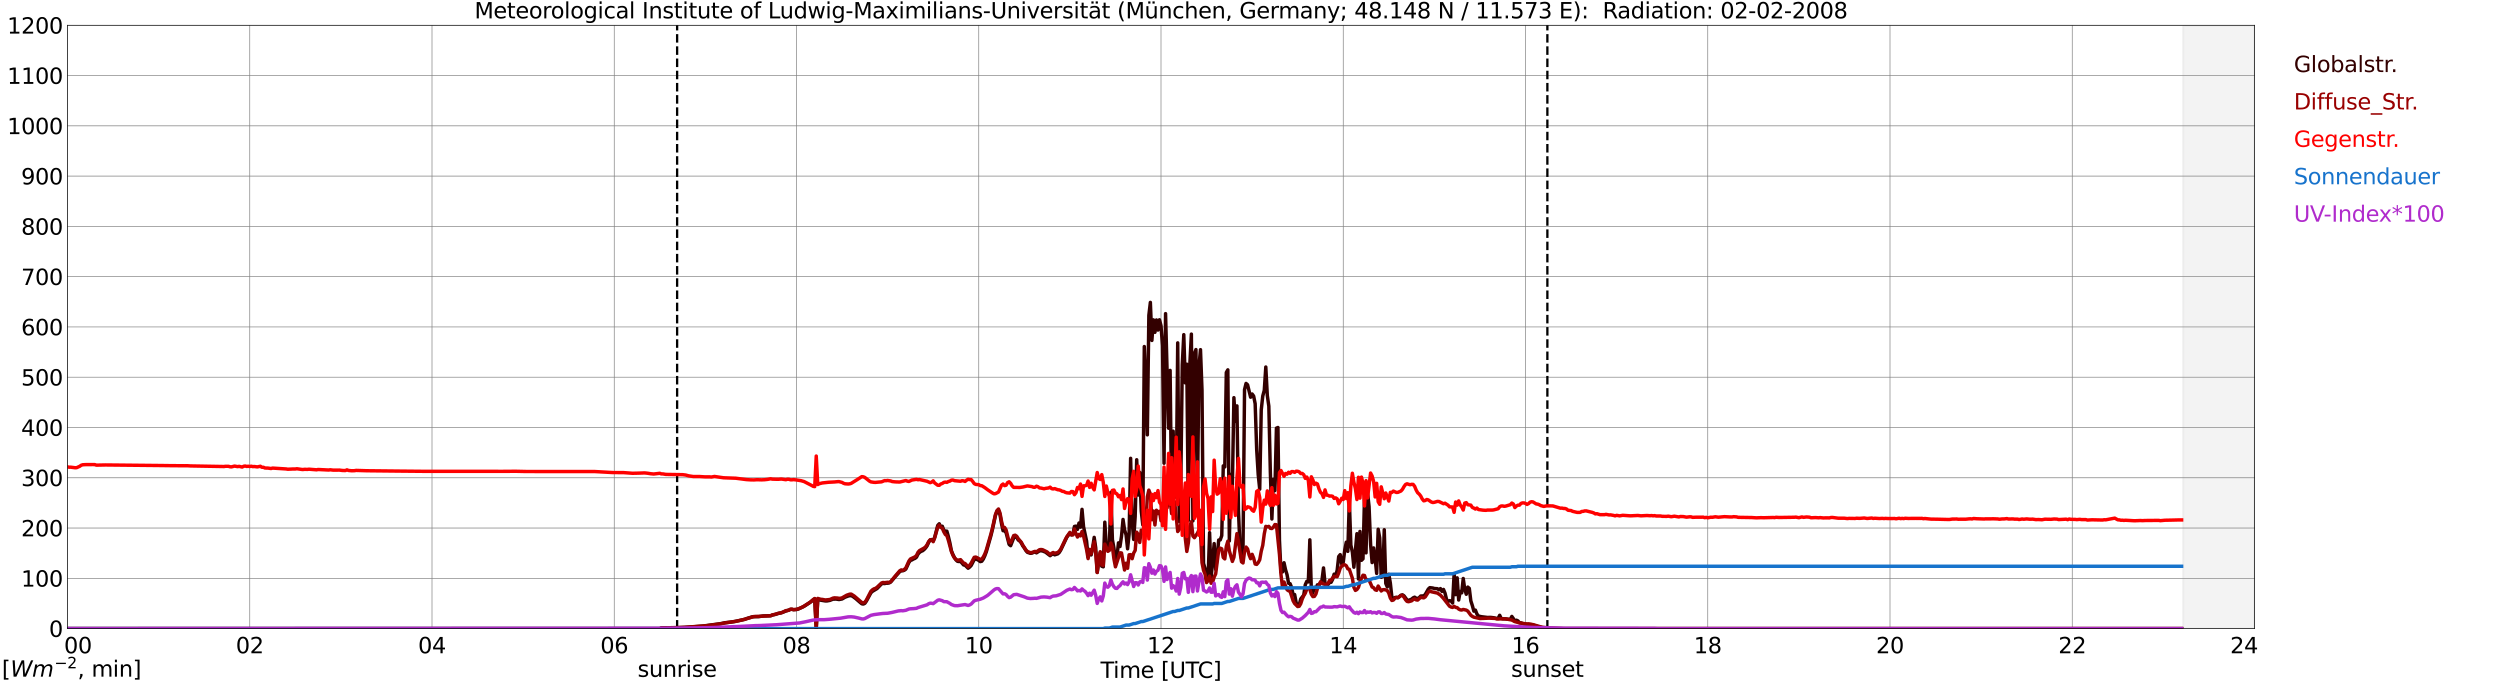 <?xml version="1.0" encoding="utf-8" standalone="no"?>
<!DOCTYPE svg PUBLIC "-//W3C//DTD SVG 1.1//EN"
  "http://www.w3.org/Graphics/SVG/1.1/DTD/svg11.dtd">
<svg xmlns:xlink="http://www.w3.org/1999/xlink" width="1085.4pt" height="296.64pt" viewBox="0 0 1085.4 296.64" xmlns="http://www.w3.org/2000/svg" version="1.1">
 <defs>
  <style type="text/css">*{stroke-linejoin: round; stroke-linecap: butt}</style>
 </defs>
 <g id="figure_1">
  <g id="patch_1">
   <path d="M 0 296.64 
L 1085.4 296.64 
L 1085.4 0 
L 0 0 
z
" style="fill: #ffffff"/>
  </g>
  <g id="axes_1">
   <g id="patch_2">
    <path d="M 29.306 272.909 
L 978.814 272.909 
L 978.814 10.976 
L 29.306 10.976 
z
" style="fill: #ffffff"/>
   </g>
   <g id="patch_3">
    <path d="M 947.823 272.909 
L 978.814 272.909 
L 978.814 10.976 
L 947.823 10.976 
z
" clip-path="url(#pfba8194bc4)" style="fill: #d3d3d3; opacity: 0.25; stroke: #d3d3d3; stroke-linejoin: miter"/>
   </g>
   <g id="matplotlib.axis_1">
    <g id="xtick_1">
     <g id="line2d_1">
      <path d="M 29.306 272.909 
L 29.306 10.976 
" clip-path="url(#pfba8194bc4)" style="fill: none; stroke: #808080; stroke-width: 0.3; stroke-linecap: square"/>
     </g>
     <g id="line2d_2"/>
     <g id="text_1">
      <!--    00 -->
      <g transform="translate(18.733 283.627) scale(0.095 -0.095)">
       <defs>
        <path id="DejaVuSans-20" transform="scale(0.016)"/>
        <path id="DejaVuSans-30" d="M 2034 4250 
Q 1547 4250 1301 3770 
Q 1056 3291 1056 2328 
Q 1056 1369 1301 889 
Q 1547 409 2034 409 
Q 2525 409 2770 889 
Q 3016 1369 3016 2328 
Q 3016 3291 2770 3770 
Q 2525 4250 2034 4250 
z
M 2034 4750 
Q 2819 4750 3233 4129 
Q 3647 3509 3647 2328 
Q 3647 1150 3233 529 
Q 2819 -91 2034 -91 
Q 1250 -91 836 529 
Q 422 1150 422 2328 
Q 422 3509 836 4129 
Q 1250 4750 2034 4750 
z
" transform="scale(0.016)"/>
       </defs>
       <use xlink:href="#DejaVuSans-20"/>
       <use xlink:href="#DejaVuSans-20" transform="translate(31.787 0)"/>
       <use xlink:href="#DejaVuSans-20" transform="translate(63.574 0)"/>
       <use xlink:href="#DejaVuSans-30" transform="translate(95.361 0)"/>
       <use xlink:href="#DejaVuSans-30" transform="translate(158.984 0)"/>
      </g>
     </g>
    </g>
    <g id="xtick_2">
     <g id="line2d_3">
      <path d="M 108.431 272.909 
L 108.431 10.976 
" clip-path="url(#pfba8194bc4)" style="fill: none; stroke: #808080; stroke-width: 0.3; stroke-linecap: square"/>
     </g>
     <g id="line2d_4"/>
     <g id="text_2">
      <!-- 02 -->
      <g transform="translate(102.387 283.627) scale(0.095 -0.095)">
       <defs>
        <path id="DejaVuSans-32" d="M 1228 531 
L 3431 531 
L 3431 0 
L 469 0 
L 469 531 
Q 828 903 1448 1529 
Q 2069 2156 2228 2338 
Q 2531 2678 2651 2914 
Q 2772 3150 2772 3378 
Q 2772 3750 2511 3984 
Q 2250 4219 1831 4219 
Q 1534 4219 1204 4116 
Q 875 4013 500 3803 
L 500 4441 
Q 881 4594 1212 4672 
Q 1544 4750 1819 4750 
Q 2544 4750 2975 4387 
Q 3406 4025 3406 3419 
Q 3406 3131 3298 2873 
Q 3191 2616 2906 2266 
Q 2828 2175 2409 1742 
Q 1991 1309 1228 531 
z
" transform="scale(0.016)"/>
       </defs>
       <use xlink:href="#DejaVuSans-30"/>
       <use xlink:href="#DejaVuSans-32" transform="translate(63.623 0)"/>
      </g>
     </g>
    </g>
    <g id="xtick_3">
     <g id="line2d_5">
      <path d="M 187.557 272.909 
L 187.557 10.976 
" clip-path="url(#pfba8194bc4)" style="fill: none; stroke: #808080; stroke-width: 0.3; stroke-linecap: square"/>
     </g>
     <g id="line2d_6"/>
     <g id="text_3">
      <!-- 04 -->
      <g transform="translate(181.513 283.627) scale(0.095 -0.095)">
       <defs>
        <path id="DejaVuSans-34" d="M 2419 4116 
L 825 1625 
L 2419 1625 
L 2419 4116 
z
M 2253 4666 
L 3047 4666 
L 3047 1625 
L 3713 1625 
L 3713 1100 
L 3047 1100 
L 3047 0 
L 2419 0 
L 2419 1100 
L 313 1100 
L 313 1709 
L 2253 4666 
z
" transform="scale(0.016)"/>
       </defs>
       <use xlink:href="#DejaVuSans-30"/>
       <use xlink:href="#DejaVuSans-34" transform="translate(63.623 0)"/>
      </g>
     </g>
    </g>
    <g id="xtick_4">
     <g id="line2d_7">
      <path d="M 266.683 272.909 
L 266.683 10.976 
" clip-path="url(#pfba8194bc4)" style="fill: none; stroke: #808080; stroke-width: 0.3; stroke-linecap: square"/>
     </g>
     <g id="line2d_8"/>
     <g id="text_4">
      <!-- 06 -->
      <g transform="translate(260.638 283.627) scale(0.095 -0.095)">
       <defs>
        <path id="DejaVuSans-36" d="M 2113 2584 
Q 1688 2584 1439 2293 
Q 1191 2003 1191 1497 
Q 1191 994 1439 701 
Q 1688 409 2113 409 
Q 2538 409 2786 701 
Q 3034 994 3034 1497 
Q 3034 2003 2786 2293 
Q 2538 2584 2113 2584 
z
M 3366 4563 
L 3366 3988 
Q 3128 4100 2886 4159 
Q 2644 4219 2406 4219 
Q 1781 4219 1451 3797 
Q 1122 3375 1075 2522 
Q 1259 2794 1537 2939 
Q 1816 3084 2150 3084 
Q 2853 3084 3261 2657 
Q 3669 2231 3669 1497 
Q 3669 778 3244 343 
Q 2819 -91 2113 -91 
Q 1303 -91 875 529 
Q 447 1150 447 2328 
Q 447 3434 972 4092 
Q 1497 4750 2381 4750 
Q 2619 4750 2861 4703 
Q 3103 4656 3366 4563 
z
" transform="scale(0.016)"/>
       </defs>
       <use xlink:href="#DejaVuSans-30"/>
       <use xlink:href="#DejaVuSans-36" transform="translate(63.623 0)"/>
      </g>
     </g>
    </g>
    <g id="xtick_5">
     <g id="line2d_9">
      <path d="M 345.808 272.909 
L 345.808 10.976 
" clip-path="url(#pfba8194bc4)" style="fill: none; stroke: #808080; stroke-width: 0.3; stroke-linecap: square"/>
     </g>
     <g id="line2d_10"/>
     <g id="text_5">
      <!-- 08 -->
      <g transform="translate(339.764 283.627) scale(0.095 -0.095)">
       <defs>
        <path id="DejaVuSans-38" d="M 2034 2216 
Q 1584 2216 1326 1975 
Q 1069 1734 1069 1313 
Q 1069 891 1326 650 
Q 1584 409 2034 409 
Q 2484 409 2743 651 
Q 3003 894 3003 1313 
Q 3003 1734 2745 1975 
Q 2488 2216 2034 2216 
z
M 1403 2484 
Q 997 2584 770 2862 
Q 544 3141 544 3541 
Q 544 4100 942 4425 
Q 1341 4750 2034 4750 
Q 2731 4750 3128 4425 
Q 3525 4100 3525 3541 
Q 3525 3141 3298 2862 
Q 3072 2584 2669 2484 
Q 3125 2378 3379 2068 
Q 3634 1759 3634 1313 
Q 3634 634 3220 271 
Q 2806 -91 2034 -91 
Q 1263 -91 848 271 
Q 434 634 434 1313 
Q 434 1759 690 2068 
Q 947 2378 1403 2484 
z
M 1172 3481 
Q 1172 3119 1398 2916 
Q 1625 2713 2034 2713 
Q 2441 2713 2670 2916 
Q 2900 3119 2900 3481 
Q 2900 3844 2670 4047 
Q 2441 4250 2034 4250 
Q 1625 4250 1398 4047 
Q 1172 3844 1172 3481 
z
" transform="scale(0.016)"/>
       </defs>
       <use xlink:href="#DejaVuSans-30"/>
       <use xlink:href="#DejaVuSans-38" transform="translate(63.623 0)"/>
      </g>
     </g>
    </g>
    <g id="xtick_6">
     <g id="line2d_11">
      <path d="M 424.934 272.909 
L 424.934 10.976 
" clip-path="url(#pfba8194bc4)" style="fill: none; stroke: #808080; stroke-width: 0.3; stroke-linecap: square"/>
     </g>
     <g id="line2d_12"/>
     <g id="text_6">
      <!-- 10 -->
      <g transform="translate(418.89 283.627) scale(0.095 -0.095)">
       <defs>
        <path id="DejaVuSans-31" d="M 794 531 
L 1825 531 
L 1825 4091 
L 703 3866 
L 703 4441 
L 1819 4666 
L 2450 4666 
L 2450 531 
L 3481 531 
L 3481 0 
L 794 0 
L 794 531 
z
" transform="scale(0.016)"/>
       </defs>
       <use xlink:href="#DejaVuSans-31"/>
       <use xlink:href="#DejaVuSans-30" transform="translate(63.623 0)"/>
      </g>
     </g>
    </g>
    <g id="xtick_7">
     <g id="line2d_13">
      <path d="M 504.06 272.909 
L 504.06 10.976 
" clip-path="url(#pfba8194bc4)" style="fill: none; stroke: #808080; stroke-width: 0.3; stroke-linecap: square"/>
     </g>
     <g id="line2d_14"/>
     <g id="text_7">
      <!-- 12 -->
      <g transform="translate(498.015 283.627) scale(0.095 -0.095)">
       <use xlink:href="#DejaVuSans-31"/>
       <use xlink:href="#DejaVuSans-32" transform="translate(63.623 0)"/>
      </g>
     </g>
    </g>
    <g id="xtick_8">
     <g id="line2d_15">
      <path d="M 583.185 272.909 
L 583.185 10.976 
" clip-path="url(#pfba8194bc4)" style="fill: none; stroke: #808080; stroke-width: 0.3; stroke-linecap: square"/>
     </g>
     <g id="line2d_16"/>
     <g id="text_8">
      <!-- 14 -->
      <g transform="translate(577.141 283.627) scale(0.095 -0.095)">
       <use xlink:href="#DejaVuSans-31"/>
       <use xlink:href="#DejaVuSans-34" transform="translate(63.623 0)"/>
      </g>
     </g>
    </g>
    <g id="xtick_9">
     <g id="line2d_17">
      <path d="M 662.311 272.909 
L 662.311 10.976 
" clip-path="url(#pfba8194bc4)" style="fill: none; stroke: #808080; stroke-width: 0.3; stroke-linecap: square"/>
     </g>
     <g id="line2d_18"/>
     <g id="text_9">
      <!-- 16 -->
      <g transform="translate(656.267 283.627) scale(0.095 -0.095)">
       <use xlink:href="#DejaVuSans-31"/>
       <use xlink:href="#DejaVuSans-36" transform="translate(63.623 0)"/>
      </g>
     </g>
    </g>
    <g id="xtick_10">
     <g id="line2d_19">
      <path d="M 741.437 272.909 
L 741.437 10.976 
" clip-path="url(#pfba8194bc4)" style="fill: none; stroke: #808080; stroke-width: 0.3; stroke-linecap: square"/>
     </g>
     <g id="line2d_20"/>
     <g id="text_10">
      <!-- 18 -->
      <g transform="translate(735.392 283.627) scale(0.095 -0.095)">
       <use xlink:href="#DejaVuSans-31"/>
       <use xlink:href="#DejaVuSans-38" transform="translate(63.623 0)"/>
      </g>
     </g>
    </g>
    <g id="xtick_11">
     <g id="line2d_21">
      <path d="M 820.562 272.909 
L 820.562 10.976 
" clip-path="url(#pfba8194bc4)" style="fill: none; stroke: #808080; stroke-width: 0.3; stroke-linecap: square"/>
     </g>
     <g id="line2d_22"/>
     <g id="text_11">
      <!-- 20 -->
      <g transform="translate(814.518 283.627) scale(0.095 -0.095)">
       <use xlink:href="#DejaVuSans-32"/>
       <use xlink:href="#DejaVuSans-30" transform="translate(63.623 0)"/>
      </g>
     </g>
    </g>
    <g id="xtick_12">
     <g id="line2d_23">
      <path d="M 899.688 272.909 
L 899.688 10.976 
" clip-path="url(#pfba8194bc4)" style="fill: none; stroke: #808080; stroke-width: 0.3; stroke-linecap: square"/>
     </g>
     <g id="line2d_24"/>
     <g id="text_12">
      <!-- 22 -->
      <g transform="translate(893.644 283.627) scale(0.095 -0.095)">
       <use xlink:href="#DejaVuSans-32"/>
       <use xlink:href="#DejaVuSans-32" transform="translate(63.623 0)"/>
      </g>
     </g>
    </g>
    <g id="xtick_13">
     <g id="line2d_25">
      <path d="M 978.814 272.909 
L 978.814 10.976 
" clip-path="url(#pfba8194bc4)" style="fill: none; stroke: #808080; stroke-width: 0.3; stroke-linecap: square"/>
     </g>
     <g id="line2d_26"/>
     <g id="text_13">
      <!-- 24    -->
      <g transform="translate(968.241 283.627) scale(0.095 -0.095)">
       <use xlink:href="#DejaVuSans-32"/>
       <use xlink:href="#DejaVuSans-34" transform="translate(63.623 0)"/>
       <use xlink:href="#DejaVuSans-20" transform="translate(127.246 0)"/>
       <use xlink:href="#DejaVuSans-20" transform="translate(159.033 0)"/>
       <use xlink:href="#DejaVuSans-20" transform="translate(190.82 0)"/>
      </g>
     </g>
    </g>
    <g id="text_14">
     <!-- Time [UTC] -->
     <g transform="translate(477.806 294.322) scale(0.095 -0.095)">
      <defs>
       <path id="DejaVuSans-54" d="M -19 4666 
L 3928 4666 
L 3928 4134 
L 2272 4134 
L 2272 0 
L 1638 0 
L 1638 4134 
L -19 4134 
L -19 4666 
z
" transform="scale(0.016)"/>
       <path id="DejaVuSans-69" d="M 603 3500 
L 1178 3500 
L 1178 0 
L 603 0 
L 603 3500 
z
M 603 4863 
L 1178 4863 
L 1178 4134 
L 603 4134 
L 603 4863 
z
" transform="scale(0.016)"/>
       <path id="DejaVuSans-6d" d="M 3328 2828 
Q 3544 3216 3844 3400 
Q 4144 3584 4550 3584 
Q 5097 3584 5394 3201 
Q 5691 2819 5691 2113 
L 5691 0 
L 5113 0 
L 5113 2094 
Q 5113 2597 4934 2840 
Q 4756 3084 4391 3084 
Q 3944 3084 3684 2787 
Q 3425 2491 3425 1978 
L 3425 0 
L 2847 0 
L 2847 2094 
Q 2847 2600 2669 2842 
Q 2491 3084 2119 3084 
Q 1678 3084 1418 2786 
Q 1159 2488 1159 1978 
L 1159 0 
L 581 0 
L 581 3500 
L 1159 3500 
L 1159 2956 
Q 1356 3278 1631 3431 
Q 1906 3584 2284 3584 
Q 2666 3584 2933 3390 
Q 3200 3197 3328 2828 
z
" transform="scale(0.016)"/>
       <path id="DejaVuSans-65" d="M 3597 1894 
L 3597 1613 
L 953 1613 
Q 991 1019 1311 708 
Q 1631 397 2203 397 
Q 2534 397 2845 478 
Q 3156 559 3463 722 
L 3463 178 
Q 3153 47 2828 -22 
Q 2503 -91 2169 -91 
Q 1331 -91 842 396 
Q 353 884 353 1716 
Q 353 2575 817 3079 
Q 1281 3584 2069 3584 
Q 2775 3584 3186 3129 
Q 3597 2675 3597 1894 
z
M 3022 2063 
Q 3016 2534 2758 2815 
Q 2500 3097 2075 3097 
Q 1594 3097 1305 2825 
Q 1016 2553 972 2059 
L 3022 2063 
z
" transform="scale(0.016)"/>
       <path id="DejaVuSans-5b" d="M 550 4863 
L 1875 4863 
L 1875 4416 
L 1125 4416 
L 1125 -397 
L 1875 -397 
L 1875 -844 
L 550 -844 
L 550 4863 
z
" transform="scale(0.016)"/>
       <path id="DejaVuSans-55" d="M 556 4666 
L 1191 4666 
L 1191 1831 
Q 1191 1081 1462 751 
Q 1734 422 2344 422 
Q 2950 422 3222 751 
Q 3494 1081 3494 1831 
L 3494 4666 
L 4128 4666 
L 4128 1753 
Q 4128 841 3676 375 
Q 3225 -91 2344 -91 
Q 1459 -91 1007 375 
Q 556 841 556 1753 
L 556 4666 
z
" transform="scale(0.016)"/>
       <path id="DejaVuSans-43" d="M 4122 4306 
L 4122 3641 
Q 3803 3938 3442 4084 
Q 3081 4231 2675 4231 
Q 1875 4231 1450 3742 
Q 1025 3253 1025 2328 
Q 1025 1406 1450 917 
Q 1875 428 2675 428 
Q 3081 428 3442 575 
Q 3803 722 4122 1019 
L 4122 359 
Q 3791 134 3420 21 
Q 3050 -91 2638 -91 
Q 1578 -91 968 557 
Q 359 1206 359 2328 
Q 359 3453 968 4101 
Q 1578 4750 2638 4750 
Q 3056 4750 3426 4639 
Q 3797 4528 4122 4306 
z
" transform="scale(0.016)"/>
       <path id="DejaVuSans-5d" d="M 1947 4863 
L 1947 -844 
L 622 -844 
L 622 -397 
L 1369 -397 
L 1369 4416 
L 622 4416 
L 622 4863 
L 1947 4863 
z
" transform="scale(0.016)"/>
      </defs>
      <use xlink:href="#DejaVuSans-54"/>
      <use xlink:href="#DejaVuSans-69" transform="translate(57.959 0)"/>
      <use xlink:href="#DejaVuSans-6d" transform="translate(85.742 0)"/>
      <use xlink:href="#DejaVuSans-65" transform="translate(183.154 0)"/>
      <use xlink:href="#DejaVuSans-20" transform="translate(244.678 0)"/>
      <use xlink:href="#DejaVuSans-5b" transform="translate(276.465 0)"/>
      <use xlink:href="#DejaVuSans-55" transform="translate(315.479 0)"/>
      <use xlink:href="#DejaVuSans-54" transform="translate(388.672 0)"/>
      <use xlink:href="#DejaVuSans-43" transform="translate(443.881 0)"/>
      <use xlink:href="#DejaVuSans-5d" transform="translate(513.705 0)"/>
     </g>
    </g>
   </g>
   <g id="matplotlib.axis_2">
    <g id="ytick_1">
     <g id="line2d_27">
      <path d="M 29.306 272.909 
L 978.814 272.909 
" clip-path="url(#pfba8194bc4)" style="fill: none; stroke: #808080; stroke-width: 0.3; stroke-linecap: square"/>
     </g>
     <g id="line2d_28"/>
     <g id="text_15">
      <!-- 0 -->
      <g transform="translate(21.261 276.518) scale(0.095 -0.095)">
       <use xlink:href="#DejaVuSans-30"/>
      </g>
     </g>
    </g>
    <g id="ytick_2">
     <g id="line2d_29">
      <path d="M 29.306 251.081 
L 978.814 251.081 
" clip-path="url(#pfba8194bc4)" style="fill: none; stroke: #808080; stroke-width: 0.3; stroke-linecap: square"/>
     </g>
     <g id="line2d_30"/>
     <g id="text_16">
      <!-- 100 -->
      <g transform="translate(9.173 254.69) scale(0.095 -0.095)">
       <use xlink:href="#DejaVuSans-31"/>
       <use xlink:href="#DejaVuSans-30" transform="translate(63.623 0)"/>
       <use xlink:href="#DejaVuSans-30" transform="translate(127.246 0)"/>
      </g>
     </g>
    </g>
    <g id="ytick_3">
     <g id="line2d_31">
      <path d="M 29.306 229.253 
L 978.814 229.253 
" clip-path="url(#pfba8194bc4)" style="fill: none; stroke: #808080; stroke-width: 0.3; stroke-linecap: square"/>
     </g>
     <g id="line2d_32"/>
     <g id="text_17">
      <!-- 200 -->
      <g transform="translate(9.173 232.863) scale(0.095 -0.095)">
       <use xlink:href="#DejaVuSans-32"/>
       <use xlink:href="#DejaVuSans-30" transform="translate(63.623 0)"/>
       <use xlink:href="#DejaVuSans-30" transform="translate(127.246 0)"/>
      </g>
     </g>
    </g>
    <g id="ytick_4">
     <g id="line2d_33">
      <path d="M 29.306 207.426 
L 978.814 207.426 
" clip-path="url(#pfba8194bc4)" style="fill: none; stroke: #808080; stroke-width: 0.3; stroke-linecap: square"/>
     </g>
     <g id="line2d_34"/>
     <g id="text_18">
      <!-- 300 -->
      <g transform="translate(9.173 211.035) scale(0.095 -0.095)">
       <defs>
        <path id="DejaVuSans-33" d="M 2597 2516 
Q 3050 2419 3304 2112 
Q 3559 1806 3559 1356 
Q 3559 666 3084 287 
Q 2609 -91 1734 -91 
Q 1441 -91 1130 -33 
Q 819 25 488 141 
L 488 750 
Q 750 597 1062 519 
Q 1375 441 1716 441 
Q 2309 441 2620 675 
Q 2931 909 2931 1356 
Q 2931 1769 2642 2001 
Q 2353 2234 1838 2234 
L 1294 2234 
L 1294 2753 
L 1863 2753 
Q 2328 2753 2575 2939 
Q 2822 3125 2822 3475 
Q 2822 3834 2567 4026 
Q 2313 4219 1838 4219 
Q 1578 4219 1281 4162 
Q 984 4106 628 3988 
L 628 4550 
Q 988 4650 1302 4700 
Q 1616 4750 1894 4750 
Q 2613 4750 3031 4423 
Q 3450 4097 3450 3541 
Q 3450 3153 3228 2886 
Q 3006 2619 2597 2516 
z
" transform="scale(0.016)"/>
       </defs>
       <use xlink:href="#DejaVuSans-33"/>
       <use xlink:href="#DejaVuSans-30" transform="translate(63.623 0)"/>
       <use xlink:href="#DejaVuSans-30" transform="translate(127.246 0)"/>
      </g>
     </g>
    </g>
    <g id="ytick_5">
     <g id="line2d_35">
      <path d="M 29.306 185.598 
L 978.814 185.598 
" clip-path="url(#pfba8194bc4)" style="fill: none; stroke: #808080; stroke-width: 0.3; stroke-linecap: square"/>
     </g>
     <g id="line2d_36"/>
     <g id="text_19">
      <!-- 400 -->
      <g transform="translate(9.173 189.207) scale(0.095 -0.095)">
       <use xlink:href="#DejaVuSans-34"/>
       <use xlink:href="#DejaVuSans-30" transform="translate(63.623 0)"/>
       <use xlink:href="#DejaVuSans-30" transform="translate(127.246 0)"/>
      </g>
     </g>
    </g>
    <g id="ytick_6">
     <g id="line2d_37">
      <path d="M 29.306 163.77 
L 978.814 163.77 
" clip-path="url(#pfba8194bc4)" style="fill: none; stroke: #808080; stroke-width: 0.3; stroke-linecap: square"/>
     </g>
     <g id="line2d_38"/>
     <g id="text_20">
      <!-- 500 -->
      <g transform="translate(9.173 167.379) scale(0.095 -0.095)">
       <defs>
        <path id="DejaVuSans-35" d="M 691 4666 
L 3169 4666 
L 3169 4134 
L 1269 4134 
L 1269 2991 
Q 1406 3038 1543 3061 
Q 1681 3084 1819 3084 
Q 2600 3084 3056 2656 
Q 3513 2228 3513 1497 
Q 3513 744 3044 326 
Q 2575 -91 1722 -91 
Q 1428 -91 1123 -41 
Q 819 9 494 109 
L 494 744 
Q 775 591 1075 516 
Q 1375 441 1709 441 
Q 2250 441 2565 725 
Q 2881 1009 2881 1497 
Q 2881 1984 2565 2268 
Q 2250 2553 1709 2553 
Q 1456 2553 1204 2497 
Q 953 2441 691 2322 
L 691 4666 
z
" transform="scale(0.016)"/>
       </defs>
       <use xlink:href="#DejaVuSans-35"/>
       <use xlink:href="#DejaVuSans-30" transform="translate(63.623 0)"/>
       <use xlink:href="#DejaVuSans-30" transform="translate(127.246 0)"/>
      </g>
     </g>
    </g>
    <g id="ytick_7">
     <g id="line2d_39">
      <path d="M 29.306 141.942 
L 978.814 141.942 
" clip-path="url(#pfba8194bc4)" style="fill: none; stroke: #808080; stroke-width: 0.3; stroke-linecap: square"/>
     </g>
     <g id="line2d_40"/>
     <g id="text_21">
      <!-- 600 -->
      <g transform="translate(9.173 145.551) scale(0.095 -0.095)">
       <use xlink:href="#DejaVuSans-36"/>
       <use xlink:href="#DejaVuSans-30" transform="translate(63.623 0)"/>
       <use xlink:href="#DejaVuSans-30" transform="translate(127.246 0)"/>
      </g>
     </g>
    </g>
    <g id="ytick_8">
     <g id="line2d_41">
      <path d="M 29.306 120.114 
L 978.814 120.114 
" clip-path="url(#pfba8194bc4)" style="fill: none; stroke: #808080; stroke-width: 0.3; stroke-linecap: square"/>
     </g>
     <g id="line2d_42"/>
     <g id="text_22">
      <!-- 700 -->
      <g transform="translate(9.173 123.724) scale(0.095 -0.095)">
       <defs>
        <path id="DejaVuSans-37" d="M 525 4666 
L 3525 4666 
L 3525 4397 
L 1831 0 
L 1172 0 
L 2766 4134 
L 525 4134 
L 525 4666 
z
" transform="scale(0.016)"/>
       </defs>
       <use xlink:href="#DejaVuSans-37"/>
       <use xlink:href="#DejaVuSans-30" transform="translate(63.623 0)"/>
       <use xlink:href="#DejaVuSans-30" transform="translate(127.246 0)"/>
      </g>
     </g>
    </g>
    <g id="ytick_9">
     <g id="line2d_43">
      <path d="M 29.306 98.287 
L 978.814 98.287 
" clip-path="url(#pfba8194bc4)" style="fill: none; stroke: #808080; stroke-width: 0.3; stroke-linecap: square"/>
     </g>
     <g id="line2d_44"/>
     <g id="text_23">
      <!-- 800 -->
      <g transform="translate(9.173 101.896) scale(0.095 -0.095)">
       <use xlink:href="#DejaVuSans-38"/>
       <use xlink:href="#DejaVuSans-30" transform="translate(63.623 0)"/>
       <use xlink:href="#DejaVuSans-30" transform="translate(127.246 0)"/>
      </g>
     </g>
    </g>
    <g id="ytick_10">
     <g id="line2d_45">
      <path d="M 29.306 76.459 
L 978.814 76.459 
" clip-path="url(#pfba8194bc4)" style="fill: none; stroke: #808080; stroke-width: 0.3; stroke-linecap: square"/>
     </g>
     <g id="line2d_46"/>
     <g id="text_24">
      <!-- 900 -->
      <g transform="translate(9.173 80.068) scale(0.095 -0.095)">
       <defs>
        <path id="DejaVuSans-39" d="M 703 97 
L 703 672 
Q 941 559 1184 500 
Q 1428 441 1663 441 
Q 2288 441 2617 861 
Q 2947 1281 2994 2138 
Q 2813 1869 2534 1725 
Q 2256 1581 1919 1581 
Q 1219 1581 811 2004 
Q 403 2428 403 3163 
Q 403 3881 828 4315 
Q 1253 4750 1959 4750 
Q 2769 4750 3195 4129 
Q 3622 3509 3622 2328 
Q 3622 1225 3098 567 
Q 2575 -91 1691 -91 
Q 1453 -91 1209 -44 
Q 966 3 703 97 
z
M 1959 2075 
Q 2384 2075 2632 2365 
Q 2881 2656 2881 3163 
Q 2881 3666 2632 3958 
Q 2384 4250 1959 4250 
Q 1534 4250 1286 3958 
Q 1038 3666 1038 3163 
Q 1038 2656 1286 2365 
Q 1534 2075 1959 2075 
z
" transform="scale(0.016)"/>
       </defs>
       <use xlink:href="#DejaVuSans-39"/>
       <use xlink:href="#DejaVuSans-30" transform="translate(63.623 0)"/>
       <use xlink:href="#DejaVuSans-30" transform="translate(127.246 0)"/>
      </g>
     </g>
    </g>
    <g id="ytick_11">
     <g id="line2d_47">
      <path d="M 29.306 54.631 
L 978.814 54.631 
" clip-path="url(#pfba8194bc4)" style="fill: none; stroke: #808080; stroke-width: 0.3; stroke-linecap: square"/>
     </g>
     <g id="line2d_48"/>
     <g id="text_25">
      <!-- 1000 -->
      <g transform="translate(3.128 58.24) scale(0.095 -0.095)">
       <use xlink:href="#DejaVuSans-31"/>
       <use xlink:href="#DejaVuSans-30" transform="translate(63.623 0)"/>
       <use xlink:href="#DejaVuSans-30" transform="translate(127.246 0)"/>
       <use xlink:href="#DejaVuSans-30" transform="translate(190.869 0)"/>
      </g>
     </g>
    </g>
    <g id="ytick_12">
     <g id="line2d_49">
      <path d="M 29.306 32.803 
L 978.814 32.803 
" clip-path="url(#pfba8194bc4)" style="fill: none; stroke: #808080; stroke-width: 0.3; stroke-linecap: square"/>
     </g>
     <g id="line2d_50"/>
     <g id="text_26">
      <!-- 1100 -->
      <g transform="translate(3.128 36.413) scale(0.095 -0.095)">
       <use xlink:href="#DejaVuSans-31"/>
       <use xlink:href="#DejaVuSans-31" transform="translate(63.623 0)"/>
       <use xlink:href="#DejaVuSans-30" transform="translate(127.246 0)"/>
       <use xlink:href="#DejaVuSans-30" transform="translate(190.869 0)"/>
      </g>
     </g>
    </g>
    <g id="ytick_13">
     <g id="line2d_51">
      <path d="M 29.306 10.976 
L 978.814 10.976 
" clip-path="url(#pfba8194bc4)" style="fill: none; stroke: #808080; stroke-width: 0.3; stroke-linecap: square"/>
     </g>
     <g id="line2d_52"/>
     <g id="text_27">
      <!-- 1200 -->
      <g transform="translate(3.128 14.585) scale(0.095 -0.095)">
       <use xlink:href="#DejaVuSans-31"/>
       <use xlink:href="#DejaVuSans-32" transform="translate(63.623 0)"/>
       <use xlink:href="#DejaVuSans-30" transform="translate(127.246 0)"/>
       <use xlink:href="#DejaVuSans-30" transform="translate(190.869 0)"/>
      </g>
     </g>
    </g>
   </g>
   <g id="line2d_53">
    <path d="M 293.981 272.909 
L 293.981 10.976 
" clip-path="url(#pfba8194bc4)" style="fill: none; stroke-dasharray: 3.7,1.6; stroke-dashoffset: 0; stroke: #000000"/>
   </g>
   <g id="line2d_54">
    <path d="M 671.806 272.909 
L 671.806 10.976 
" clip-path="url(#pfba8194bc4)" style="fill: none; stroke-dasharray: 3.7,1.6; stroke-dashoffset: 0; stroke: #000000"/>
   </g>
   <g id="line2d_55">
    <path d="M 29.306 272.909 
L 286.464 272.909 
L 287.124 272.612 
L 288.442 272.612 
L 293.058 272.531 
L 295.696 272.448 
L 297.674 272.367 
L 298.992 272.285 
L 304.927 271.835 
L 312.839 270.77 
L 314.818 270.359 
L 316.796 270.156 
L 318.774 269.868 
L 320.752 269.46 
L 323.39 268.886 
L 324.049 268.6 
L 325.368 268.19 
L 326.686 267.779 
L 328.005 267.74 
L 329.324 267.74 
L 331.302 267.413 
L 334.599 267.33 
L 335.258 267.044 
L 336.577 266.756 
L 337.896 266.306 
L 339.215 266.059 
L 341.852 265.036 
L 342.512 264.872 
L 343.171 264.544 
L 343.83 264.544 
L 344.49 264.708 
L 345.808 264.627 
L 346.468 264.464 
L 349.105 263.235 
L 351.743 261.515 
L 353.721 260 
L 354.38 272.909 
L 355.04 260.255 
L 356.359 260.583 
L 358.337 260.91 
L 358.996 260.91 
L 360.315 260.663 
L 361.634 260.131 
L 362.952 260.092 
L 364.271 260.295 
L 365.59 260.05 
L 366.909 259.271 
L 368.227 258.78 
L 368.887 258.616 
L 369.546 258.616 
L 370.206 258.902 
L 371.524 259.886 
L 373.502 261.606 
L 374.162 262.139 
L 374.821 262.261 
L 375.481 261.934 
L 376.14 260.991 
L 378.118 257.348 
L 378.777 256.732 
L 380.756 255.545 
L 382.734 253.497 
L 383.393 253.292 
L 384.053 253.375 
L 384.712 253.211 
L 385.371 253.211 
L 386.031 253.087 
L 386.69 252.718 
L 388.668 250.385 
L 390.646 248.174 
L 391.306 247.846 
L 391.965 247.805 
L 392.624 247.558 
L 393.284 247.067 
L 394.603 244.201 
L 395.262 243.299 
L 395.921 243.094 
L 396.581 242.686 
L 397.24 242.439 
L 397.899 241.907 
L 398.559 240.556 
L 399.218 239.82 
L 399.878 239.368 
L 400.537 239.124 
L 401.196 238.591 
L 401.856 237.895 
L 402.515 236.952 
L 403.175 235.479 
L 403.834 234.455 
L 404.493 234.25 
L 405.153 234.824 
L 405.812 233.226 
L 407.131 228.107 
L 407.79 227.411 
L 408.45 228.804 
L 409.109 228.476 
L 409.768 230.196 
L 410.428 230.604 
L 411.087 230.604 
L 411.746 232.94 
L 412.406 235.723 
L 413.065 239.124 
L 413.725 240.761 
L 414.384 242.071 
L 415.043 243.094 
L 415.703 243.71 
L 416.362 243.791 
L 417.022 243.71 
L 418.34 245.266 
L 419 245.388 
L 420.318 246.698 
L 420.978 246.207 
L 421.637 245.511 
L 422.956 242.972 
L 423.615 242.728 
L 424.275 242.931 
L 424.934 243.299 
L 425.593 243.832 
L 426.253 243.668 
L 426.912 242.728 
L 427.572 241.293 
L 428.231 239.532 
L 430.209 232.61 
L 430.869 229.95 
L 432.187 223.766 
L 432.847 222.087 
L 433.506 221.596 
L 434.165 223.48 
L 434.825 227.411 
L 435.484 230.399 
L 436.144 230.441 
L 436.803 231.259 
L 438.122 236.38 
L 438.781 236.91 
L 440.1 233.553 
L 440.759 233.143 
L 441.419 233.307 
L 442.078 234.455 
L 442.737 234.904 
L 443.397 235.723 
L 444.056 236.993 
L 444.716 237.895 
L 445.375 238.999 
L 446.034 239.779 
L 447.353 240.228 
L 448.012 240.148 
L 449.331 239.573 
L 449.991 240.023 
L 451.309 239.163 
L 451.969 239.124 
L 452.628 239.205 
L 453.947 239.737 
L 455.266 240.761 
L 455.925 241.252 
L 456.584 240.761 
L 457.244 240.514 
L 457.903 240.883 
L 459.222 240.475 
L 459.881 239.859 
L 460.541 238.794 
L 462.519 234.619 
L 463.178 233.226 
L 464.497 231.506 
L 465.156 232.244 
L 465.816 231.956 
L 466.475 228.557 
L 467.134 228.435 
L 467.794 229.827 
L 468.453 227.084 
L 469.113 228.884 
L 469.772 221.144 
L 470.431 228.679 
L 471.75 234.904 
L 472.409 241.826 
L 473.069 239.205 
L 473.728 240.925 
L 474.388 237.853 
L 475.047 233.307 
L 475.706 237.77 
L 476.366 248.501 
L 477.025 243.791 
L 477.685 239.942 
L 478.344 245.838 
L 479.003 246.085 
L 479.663 226.715 
L 480.322 237.074 
L 480.981 238.591 
L 481.641 237.485 
L 482.3 213.732 
L 482.96 234.25 
L 483.619 237.934 
L 484.278 244.242 
L 484.938 241.579 
L 485.597 235.684 
L 486.256 237.279 
L 486.916 232.776 
L 487.575 225.527 
L 488.235 230.03 
L 488.894 232.202 
L 489.553 238.264 
L 490.213 231.833 
L 490.872 198.989 
L 491.532 226.387 
L 492.191 234.208 
L 492.85 224.257 
L 493.51 199.605 
L 494.169 214.919 
L 494.828 205.092 
L 495.488 221.841 
L 496.147 227.861 
L 496.807 150.459 
L 497.466 167.537 
L 498.125 188.791 
L 498.785 136.904 
L 499.444 131.295 
L 500.103 147.799 
L 500.763 138.871 
L 501.422 144.276 
L 502.082 138.913 
L 502.741 143.293 
L 503.4 138.83 
L 504.06 141.41 
L 504.719 150.132 
L 505.379 201.119 
L 506.038 136.169 
L 507.357 185.925 
L 508.016 160.821 
L 508.675 219.219 
L 509.335 187.196 
L 509.994 213.568 
L 510.654 215.862 
L 511.313 148.864 
L 511.972 226.387 
L 512.632 211.684 
L 513.291 158.446 
L 513.95 145.299 
L 514.61 166.228 
L 515.269 158.119 
L 515.929 225.977 
L 516.588 158.077 
L 517.247 145.055 
L 517.907 226.141 
L 518.566 153.533 
L 519.226 151.771 
L 519.885 215.371 
L 520.544 158.896 
L 521.204 151.813 
L 521.863 169.421 
L 522.522 244.57 
L 523.182 246.864 
L 523.841 252.474 
L 524.501 251.164 
L 525.16 231.259 
L 525.819 250.876 
L 527.138 236.011 
L 527.797 247.231 
L 528.457 241.579 
L 529.116 234.455 
L 529.776 234.413 
L 530.435 232.53 
L 531.094 202.265 
L 531.754 202.715 
L 532.413 161.723 
L 533.073 160.577 
L 533.732 234.863 
L 534.391 205.952 
L 535.051 210.58 
L 535.71 172.656 
L 536.369 182.935 
L 537.029 176.221 
L 537.688 221.841 
L 538.348 237.362 
L 539.007 242.4 
L 539.666 238.386 
L 540.326 169.177 
L 540.985 166.472 
L 541.644 167.046 
L 542.963 172.451 
L 543.623 171.06 
L 544.282 171.96 
L 544.941 175.278 
L 545.601 195.263 
L 546.26 206.033 
L 546.919 212.38 
L 547.579 177.98 
L 548.238 171.96 
L 548.898 169.463 
L 549.557 159.348 
L 550.216 171.715 
L 550.876 176.343 
L 551.535 205.051 
L 552.195 225.322 
L 552.854 208.122 
L 553.513 212.996 
L 554.173 185.884 
L 554.832 185.598 
L 555.491 234.536 
L 556.151 248.379 
L 556.81 248.296 
L 557.47 244.323 
L 558.129 247.355 
L 558.788 249.525 
L 559.448 253.251 
L 560.107 253.414 
L 560.766 255.054 
L 561.426 258.289 
L 562.085 258.125 
L 562.745 261.687 
L 563.404 262.999 
L 564.063 262.672 
L 564.723 260.05 
L 566.042 258.372 
L 566.701 253.866 
L 567.36 252.391 
L 568.02 252.637 
L 568.679 234.372 
L 569.338 256.405 
L 569.998 257.387 
L 570.657 255.012 
L 571.317 255.628 
L 571.976 253.908 
L 572.635 254.111 
L 573.954 251.858 
L 574.613 246.576 
L 575.273 253.211 
L 575.932 254.071 
L 576.592 253.744 
L 577.251 252.884 
L 577.91 252.801 
L 578.57 251.531 
L 579.229 249.278 
L 579.889 249.935 
L 580.548 247.558 
L 581.207 241.621 
L 581.867 240.802 
L 582.526 244.856 
L 583.185 244.12 
L 583.845 238.755 
L 584.504 235.396 
L 585.164 239.368 
L 585.823 217.049 
L 586.482 236.625 
L 587.142 239.696 
L 587.801 246.248 
L 589.12 231.711 
L 589.779 251.367 
L 590.439 230.727 
L 591.098 243.26 
L 591.757 242.603 
L 592.417 215.615 
L 593.076 240.023 
L 593.736 213.895 
L 594.395 219.957 
L 595.054 236.339 
L 595.714 244.242 
L 596.373 237.895 
L 597.032 242.603 
L 597.692 248.951 
L 598.351 229.786 
L 599.011 233.553 
L 599.67 250.631 
L 600.329 250.221 
L 600.989 229.991 
L 601.648 253.292 
L 602.307 254.849 
L 602.967 249.32 
L 603.626 253.128 
L 604.286 259.19 
L 604.945 259.967 
L 605.604 259.435 
L 606.264 259.312 
L 606.923 259.476 
L 607.582 259.026 
L 608.242 258.411 
L 608.901 258.247 
L 609.561 258.699 
L 610.879 260.458 
L 611.539 260.663 
L 612.858 260.131 
L 613.517 259.559 
L 614.176 259.271 
L 614.836 259.723 
L 615.495 259.845 
L 616.154 259.476 
L 616.814 258.78 
L 618.133 258.699 
L 618.792 258.083 
L 620.111 255.75 
L 620.77 255.134 
L 622.089 255.298 
L 622.748 255.503 
L 624.067 255.586 
L 624.726 256.077 
L 625.386 255.545 
L 626.045 256.774 
L 626.705 255.914 
L 627.364 257.511 
L 628.023 260.172 
L 628.683 261.155 
L 629.342 260.788 
L 630.001 260.91 
L 630.661 261.812 
L 631.32 249.075 
L 631.98 258.166 
L 632.639 250.876 
L 633.298 260.5 
L 633.958 256.774 
L 634.617 257.387 
L 635.276 251.164 
L 635.936 255.831 
L 636.595 258.003 
L 637.255 254.89 
L 637.914 255.464 
L 638.573 260.869 
L 639.233 262.916 
L 639.892 265.332 
L 640.552 264.883 
L 641.211 266.561 
L 641.87 267.463 
L 643.189 267.749 
L 645.827 268.076 
L 647.145 268.035 
L 648.464 268.198 
L 649.783 268.486 
L 650.442 268.445 
L 651.102 267.135 
L 651.761 268.526 
L 652.42 268.65 
L 653.739 268.692 
L 655.058 268.895 
L 655.717 268.895 
L 656.377 267.626 
L 657.036 268.567 
L 657.695 269.715 
L 658.355 269.264 
L 659.014 269.552 
L 659.674 270.37 
L 660.333 270.412 
L 661.652 270.942 
L 662.97 271.067 
L 664.289 271.147 
L 664.949 271.189 
L 668.905 272.376 
L 670.224 272.581 
L 672.202 272.787 
L 673.521 272.909 
L 674.839 272.909 
L 947.163 272.909 
L 947.163 272.909 
" clip-path="url(#pfba8194bc4)" style="fill: none; stroke: #330000; stroke-width: 1.5; stroke-linecap: square"/>
   </g>
   <g id="line2d_56">
    <path d="M 29.306 272.909 
L 286.464 272.909 
L 287.124 272.616 
L 289.102 272.575 
L 292.399 272.492 
L 294.377 272.45 
L 297.014 272.365 
L 306.905 271.652 
L 312.839 270.855 
L 314.818 270.434 
L 319.433 269.763 
L 322.071 269.176 
L 323.39 268.84 
L 327.346 267.664 
L 329.983 267.581 
L 334.599 267.327 
L 335.258 266.993 
L 336.577 266.699 
L 337.896 266.321 
L 339.215 266.027 
L 339.874 265.775 
L 341.193 265.103 
L 341.852 265.103 
L 342.512 264.894 
L 343.171 264.516 
L 343.83 264.475 
L 344.49 264.684 
L 345.808 264.557 
L 347.127 264.138 
L 348.446 263.551 
L 351.743 261.451 
L 353.062 260.277 
L 353.721 259.856 
L 354.38 272.909 
L 355.04 259.812 
L 356.359 260.19 
L 357.018 260.231 
L 358.337 260.484 
L 360.315 260.275 
L 361.634 259.686 
L 362.293 259.561 
L 363.612 259.644 
L 364.271 259.771 
L 364.93 259.729 
L 365.59 259.561 
L 367.568 258.426 
L 368.887 257.966 
L 369.546 257.924 
L 370.865 258.762 
L 372.184 259.895 
L 374.162 261.576 
L 374.821 261.744 
L 375.481 261.449 
L 376.14 260.526 
L 378.118 256.706 
L 378.777 256.075 
L 379.437 255.656 
L 380.096 255.447 
L 380.756 254.984 
L 382.734 253.096 
L 383.393 252.886 
L 384.053 252.969 
L 385.371 252.801 
L 386.031 252.845 
L 386.69 252.55 
L 388.668 250.116 
L 390.646 247.807 
L 391.306 247.429 
L 391.965 247.597 
L 392.624 247.22 
L 393.284 246.547 
L 394.603 243.609 
L 395.262 242.686 
L 397.24 241.763 
L 397.899 241.176 
L 398.559 239.79 
L 399.218 239.034 
L 401.196 237.943 
L 401.856 237.397 
L 402.515 236.474 
L 403.175 235.129 
L 403.834 234.374 
L 404.493 234.374 
L 405.153 235.173 
L 405.812 233.492 
L 407.131 228.834 
L 407.79 227.952 
L 408.45 229.002 
L 409.109 229.336 
L 409.768 230.89 
L 410.428 232.065 
L 411.087 232.527 
L 411.746 234.584 
L 413.065 239.453 
L 413.725 241.09 
L 414.384 242.223 
L 415.043 242.854 
L 415.703 243.19 
L 416.362 243.147 
L 417.022 242.979 
L 418.34 244.45 
L 419 244.659 
L 420.318 246.087 
L 420.978 245.415 
L 421.637 244.491 
L 422.956 241.972 
L 423.615 241.846 
L 424.275 242.14 
L 425.593 242.896 
L 426.253 242.686 
L 426.912 241.804 
L 427.572 240.503 
L 428.231 238.74 
L 430.209 231.855 
L 430.869 229.295 
L 432.187 223.377 
L 432.847 221.655 
L 433.506 220.985 
L 434.165 222.746 
L 434.825 226.315 
L 435.484 229.002 
L 436.144 229.002 
L 436.803 230.05 
L 438.122 235.339 
L 438.781 235.634 
L 440.1 232.527 
L 440.759 232.359 
L 441.419 232.822 
L 442.078 233.87 
L 443.397 235.424 
L 444.056 236.683 
L 445.375 238.698 
L 446.034 239.412 
L 447.353 239.958 
L 448.012 239.872 
L 449.331 239.37 
L 449.991 239.58 
L 451.309 238.657 
L 451.969 238.572 
L 452.628 238.657 
L 454.606 239.621 
L 455.925 240.796 
L 456.584 240.209 
L 457.244 239.872 
L 457.903 240.209 
L 459.222 239.872 
L 459.881 239.285 
L 460.541 238.403 
L 462.519 234.247 
L 463.178 233.032 
L 464.497 231.141 
L 465.156 232.15 
L 465.816 232.233 
L 466.475 229.672 
L 467.134 231.646 
L 467.794 233.156 
L 468.453 232.023 
L 469.113 232.654 
L 469.772 230.764 
L 470.431 232.654 
L 471.75 238.613 
L 472.409 242.518 
L 473.069 238.53 
L 473.728 240.418 
L 475.047 235.214 
L 475.706 239.958 
L 476.366 248.562 
L 477.025 243.147 
L 477.685 239.539 
L 478.344 245.246 
L 479.003 245.456 
L 479.663 236.221 
L 480.322 237.648 
L 480.981 239.37 
L 481.641 238.949 
L 482.3 235.76 
L 482.96 237.397 
L 483.619 242.645 
L 484.278 246.087 
L 486.256 239.999 
L 486.916 240.084 
L 488.235 247.471 
L 488.894 244.533 
L 489.553 246.715 
L 490.213 240.881 
L 490.872 240.796 
L 491.532 242.559 
L 492.191 240.126 
L 492.85 238.949 
L 493.51 231.058 
L 494.169 232.108 
L 494.828 235.507 
L 495.488 230.177 
L 496.147 230.764 
L 496.807 231.982 
L 497.466 227.533 
L 498.125 215.694 
L 498.785 212.8 
L 499.444 214.478 
L 500.103 225.643 
L 500.763 221.865 
L 501.422 227.911 
L 502.082 221.531 
L 502.741 222.956 
L 503.4 221.95 
L 504.06 226.062 
L 504.719 225.265 
L 505.379 221.026 
L 506.038 219.599 
L 506.697 220.481 
L 507.357 216.074 
L 508.016 217.08 
L 508.675 223 
L 509.335 222.118 
L 509.994 217.877 
L 511.313 230.764 
L 511.972 229.926 
L 512.632 227.911 
L 513.291 222.537 
L 513.95 224.132 
L 514.61 233.787 
L 515.269 239.412 
L 515.929 235.719 
L 516.588 228.245 
L 517.247 226.483 
L 517.907 232.737 
L 518.566 233.451 
L 519.885 231.478 
L 520.544 230.05 
L 521.204 231.395 
L 521.863 244.323 
L 522.522 247.597 
L 523.182 249.276 
L 523.841 252.928 
L 524.501 252.089 
L 525.16 250.116 
L 525.819 253.222 
L 526.479 252.677 
L 527.138 250.535 
L 527.797 249.149 
L 529.116 238.74 
L 529.776 237.984 
L 530.435 238.279 
L 531.094 242.055 
L 531.754 242.645 
L 532.413 237.229 
L 533.073 234.961 
L 533.732 239.159 
L 535.051 243.736 
L 535.71 241.972 
L 537.029 231.687 
L 537.688 235.214 
L 539.007 243.904 
L 539.666 244.406 
L 540.326 239.539 
L 540.985 237.522 
L 541.644 238.321 
L 542.304 240.922 
L 542.963 242.559 
L 543.623 240.671 
L 544.282 242.308 
L 544.941 244.869 
L 545.601 245.037 
L 546.26 244.282 
L 546.919 243.022 
L 547.579 239.327 
L 548.238 236.766 
L 548.898 231.772 
L 549.557 228.54 
L 550.216 228.708 
L 550.876 228.54 
L 551.535 229.38 
L 552.195 229.463 
L 552.854 228.876 
L 553.513 227.743 
L 554.173 227.826 
L 555.491 240.754 
L 556.151 249.444 
L 556.81 254.984 
L 557.47 252.677 
L 558.788 256.034 
L 559.448 256.497 
L 560.107 256.748 
L 561.426 260.862 
L 562.085 262.036 
L 563.404 263.337 
L 564.063 263.213 
L 564.723 262.122 
L 565.382 260.063 
L 566.042 258.594 
L 566.701 257.546 
L 567.36 255.741 
L 568.02 255.32 
L 568.679 255.866 
L 569.338 258.007 
L 569.998 259.015 
L 570.657 258.93 
L 571.317 257.88 
L 571.976 255.53 
L 573.295 252.635 
L 573.954 253.222 
L 574.613 253.558 
L 575.273 253.727 
L 575.932 253.683 
L 576.592 253.305 
L 577.251 251.963 
L 577.91 251.836 
L 578.57 250.913 
L 579.229 250.241 
L 580.548 250.367 
L 581.207 248.772 
L 581.867 246.674 
L 582.526 245.792 
L 583.185 245.288 
L 583.845 245.205 
L 584.504 245.624 
L 585.164 246.967 
L 585.823 247.178 
L 587.142 251.04 
L 587.801 254.984 
L 588.46 256.328 
L 589.12 255.951 
L 589.779 255.027 
L 590.439 252.76 
L 591.098 251.081 
L 591.757 249.739 
L 592.417 249.863 
L 593.076 251.836 
L 593.736 251.627 
L 594.395 251.878 
L 595.714 254.859 
L 596.373 255.152 
L 597.032 256.075 
L 597.692 256.287 
L 598.351 254.438 
L 599.67 256.579 
L 600.329 256.034 
L 600.989 255.992 
L 601.648 256.119 
L 602.307 256.411 
L 602.967 257.546 
L 603.626 259.644 
L 604.286 260.694 
L 604.945 260.526 
L 605.604 259.771 
L 606.264 259.435 
L 606.923 259.517 
L 608.242 258.553 
L 608.901 258.553 
L 609.561 259.266 
L 610.22 260.358 
L 610.879 261.113 
L 611.539 261.24 
L 612.858 260.862 
L 613.517 260.316 
L 614.176 260.022 
L 614.836 260.441 
L 615.495 260.526 
L 616.814 259.349 
L 618.133 259.561 
L 618.792 259.14 
L 620.111 257.084 
L 620.77 256.621 
L 621.429 256.916 
L 624.067 257.503 
L 625.386 258.385 
L 626.705 259.812 
L 629.342 263.213 
L 630.001 263.549 
L 630.661 263.715 
L 631.32 263.254 
L 631.98 263.715 
L 632.639 263.8 
L 633.298 264.429 
L 633.958 264.765 
L 634.617 264.85 
L 635.276 264.597 
L 636.595 264.891 
L 637.255 265.311 
L 638.573 267.116 
L 639.233 267.62 
L 639.892 267.956 
L 642.53 268.543 
L 646.486 268.375 
L 649.123 268.502 
L 649.783 268.711 
L 650.442 268.753 
L 651.761 268.67 
L 653.739 268.711 
L 655.717 269.047 
L 656.377 269.216 
L 657.695 269.886 
L 659.674 270.431 
L 661.652 270.726 
L 662.97 270.894 
L 663.63 270.853 
L 665.608 271.189 
L 667.586 271.776 
L 669.564 272.322 
L 672.202 272.573 
L 673.521 272.658 
L 674.839 272.741 
L 678.796 272.909 
L 947.163 272.909 
L 947.163 272.909 
" clip-path="url(#pfba8194bc4)" style="fill: none; stroke: #990000; stroke-width: 1.5; stroke-linecap: square"/>
   </g>
   <g id="line2d_57">
    <path d="M 29.306 202.695 
L 29.965 202.835 
L 30.625 202.824 
L 32.603 203.075 
L 33.262 203.051 
L 34.581 202.46 
L 35.24 202.004 
L 35.9 201.783 
L 37.218 201.718 
L 40.515 201.694 
L 41.175 201.72 
L 41.834 201.951 
L 45.79 201.866 
L 70.187 202.115 
L 73.484 202.161 
L 80.078 202.215 
L 81.397 202.2 
L 82.716 202.287 
L 96.563 202.534 
L 97.222 202.554 
L 97.881 202.447 
L 99.2 202.451 
L 99.86 202.656 
L 100.519 202.695 
L 101.838 202.353 
L 103.156 202.595 
L 103.816 202.466 
L 105.135 202.774 
L 105.794 202.436 
L 106.453 202.331 
L 107.113 202.51 
L 107.772 202.429 
L 108.431 202.547 
L 109.091 202.403 
L 109.75 202.591 
L 110.41 202.538 
L 111.728 202.715 
L 113.047 202.427 
L 113.707 202.881 
L 114.366 202.861 
L 115.025 203.191 
L 116.344 203.226 
L 117.663 203.414 
L 118.322 203.226 
L 124.257 203.599 
L 124.916 203.724 
L 126.894 203.632 
L 128.213 203.621 
L 128.872 203.512 
L 130.85 203.793 
L 131.51 203.852 
L 132.169 203.763 
L 133.488 203.791 
L 134.147 203.71 
L 137.444 203.97 
L 138.104 203.835 
L 142.719 204.066 
L 143.379 203.961 
L 144.697 204.123 
L 147.335 204.095 
L 148.654 204.263 
L 149.972 204.291 
L 150.632 203.988 
L 151.291 204.25 
L 152.61 204.381 
L 153.929 204.352 
L 154.588 204.232 
L 159.204 204.376 
L 173.71 204.531 
L 184.26 204.632 
L 214.592 204.64 
L 217.889 204.651 
L 223.823 204.603 
L 228.439 204.708 
L 258.111 204.719 
L 266.023 205.166 
L 270.639 205.179 
L 274.595 205.476 
L 277.233 205.417 
L 279.87 205.319 
L 281.189 205.461 
L 282.508 205.673 
L 283.827 205.795 
L 286.464 205.485 
L 287.124 205.751 
L 287.783 205.747 
L 289.102 205.967 
L 296.355 206.083 
L 297.674 206.24 
L 298.992 206.59 
L 300.971 206.886 
L 303.608 206.886 
L 306.246 207.046 
L 308.224 207.046 
L 308.883 207.102 
L 310.202 206.86 
L 312.839 207.249 
L 314.158 207.434 
L 316.136 207.506 
L 319.433 207.624 
L 324.049 208.218 
L 326.027 208.342 
L 327.346 208.36 
L 328.665 208.27 
L 330.643 208.331 
L 331.961 208.27 
L 333.28 208.122 
L 334.599 207.862 
L 335.258 208.019 
L 337.236 208.083 
L 337.896 208.091 
L 339.215 207.973 
L 341.193 208.266 
L 341.852 208.065 
L 342.512 208.074 
L 343.171 208.299 
L 343.83 208.318 
L 344.49 208.227 
L 345.808 208.379 
L 347.787 208.696 
L 349.105 209.08 
L 352.402 210.767 
L 353.062 211.158 
L 353.721 211.269 
L 354.38 198 
L 355.04 210.366 
L 355.699 210.001 
L 357.018 209.676 
L 359.655 209.386 
L 362.293 209.246 
L 363.612 209.117 
L 364.271 209.095 
L 365.59 209.449 
L 366.249 209.831 
L 366.909 210.043 
L 368.227 210.132 
L 368.887 210.062 
L 369.546 209.859 
L 372.184 208.222 
L 374.162 206.932 
L 374.821 207.015 
L 375.481 207.286 
L 377.459 208.866 
L 378.118 209.218 
L 379.437 209.414 
L 380.096 209.436 
L 381.415 209.307 
L 382.734 209.2 
L 384.053 208.661 
L 384.712 208.698 
L 385.371 208.593 
L 386.69 208.816 
L 387.349 209.071 
L 388.668 209.211 
L 390.646 209.281 
L 393.284 208.619 
L 393.943 208.901 
L 394.603 209.041 
L 395.921 208.417 
L 397.899 208.1 
L 398.559 208.288 
L 399.218 208.194 
L 402.515 208.951 
L 403.834 209.552 
L 404.493 209.329 
L 405.153 208.772 
L 405.812 209.7 
L 407.131 210.678 
L 407.79 210.7 
L 408.45 210.121 
L 409.109 209.901 
L 409.768 209.44 
L 410.428 209.303 
L 411.087 209.423 
L 411.746 209.06 
L 412.406 208.873 
L 413.065 208.467 
L 413.725 208.403 
L 414.384 208.683 
L 417.022 208.94 
L 417.681 208.694 
L 418.34 208.772 
L 419 209.025 
L 419.659 208.469 
L 420.318 208.067 
L 420.978 208.214 
L 421.637 208.227 
L 422.297 209.001 
L 422.956 209.953 
L 423.615 210.302 
L 424.934 210.425 
L 425.593 210.822 
L 426.253 210.885 
L 427.572 211.708 
L 428.89 212.701 
L 430.869 214.028 
L 431.528 214.393 
L 432.187 214.327 
L 433.506 213.636 
L 434.825 210.658 
L 435.484 210.147 
L 436.144 210.844 
L 436.803 210.656 
L 437.462 209.514 
L 438.122 209.176 
L 438.781 209.835 
L 439.44 210.957 
L 440.1 211.599 
L 442.737 211.636 
L 444.056 211.448 
L 446.034 210.97 
L 448.012 211.263 
L 448.672 211.538 
L 449.331 211.551 
L 449.991 211.093 
L 450.65 211.315 
L 451.309 211.841 
L 451.969 211.898 
L 453.287 212.21 
L 453.947 212.027 
L 455.266 211.854 
L 455.925 211.505 
L 456.584 212.151 
L 457.244 212.28 
L 457.903 212.123 
L 459.222 212.625 
L 459.881 212.693 
L 460.541 212.935 
L 461.2 213.312 
L 461.859 213.384 
L 462.519 213.766 
L 463.178 213.961 
L 464.497 214.083 
L 465.156 213.387 
L 465.816 213.446 
L 466.475 214.773 
L 467.134 213.937 
L 467.794 211.649 
L 468.453 212.186 
L 469.113 210.15 
L 469.772 215.508 
L 470.431 210.907 
L 471.091 210.922 
L 471.75 210.691 
L 472.409 208.849 
L 473.069 211.608 
L 473.728 209.809 
L 474.388 211.608 
L 475.047 212.684 
L 476.366 205.158 
L 477.025 207.786 
L 477.685 208.174 
L 478.344 206.061 
L 479.003 209.436 
L 479.663 215.541 
L 480.322 211.014 
L 480.981 213.969 
L 481.641 215.524 
L 482.3 227.496 
L 482.96 212.893 
L 483.619 212.756 
L 484.278 214.138 
L 484.938 214.399 
L 485.597 215.674 
L 486.256 215.113 
L 486.916 216.903 
L 487.575 212.291 
L 488.235 220.745 
L 488.894 217.96 
L 489.553 216.493 
L 490.213 216.84 
L 490.872 222.904 
L 491.532 207.914 
L 492.191 204.64 
L 492.85 215.548 
L 493.51 212.14 
L 494.169 202.364 
L 494.828 210.835 
L 495.488 212.695 
L 496.147 215.506 
L 496.807 240.931 
L 497.466 228.413 
L 498.125 221.5 
L 498.785 233.942 
L 499.444 220.708 
L 500.103 214.666 
L 500.763 217.32 
L 501.422 214.29 
L 502.082 216.052 
L 502.741 213.005 
L 503.4 218.051 
L 504.06 218.996 
L 504.719 228.238 
L 505.379 202.798 
L 506.038 229.814 
L 507.357 196.85 
L 508.016 218.937 
L 508.675 198.71 
L 509.335 225.292 
L 509.994 209.375 
L 510.654 189.8 
L 511.313 219.06 
L 511.972 196.16 
L 512.632 204.044 
L 513.291 232.418 
L 513.95 218.01 
L 514.61 209.707 
L 515.269 232.92 
L 515.929 206.029 
L 516.588 212.697 
L 517.247 215.471 
L 517.907 189.686 
L 518.566 225.082 
L 519.226 223.504 
L 519.885 200.524 
L 520.544 232.375 
L 521.204 221.57 
L 521.863 236.426 
L 522.522 211.503 
L 523.182 207.982 
L 523.841 214.175 
L 524.501 216.502 
L 525.16 229.827 
L 525.819 215.718 
L 526.479 222.094 
L 527.138 199.795 
L 527.797 211.625 
L 528.457 214.541 
L 529.116 214.031 
L 529.776 207.836 
L 530.435 209.593 
L 531.094 225.523 
L 531.754 207.613 
L 532.413 222.821 
L 533.073 218.981 
L 533.732 206.873 
L 534.391 224.733 
L 535.051 211.134 
L 535.71 218.097 
L 536.369 223.768 
L 537.029 207.572 
L 537.688 199.02 
L 538.348 210.774 
L 539.007 211.507 
L 539.666 210.695 
L 540.326 221.194 
L 540.985 220.856 
L 541.644 220.022 
L 542.304 220.186 
L 542.963 220.489 
L 543.623 221.511 
L 544.282 221.961 
L 544.941 220.249 
L 545.601 213.363 
L 546.26 212.891 
L 546.919 216.004 
L 547.579 226.673 
L 548.238 220.557 
L 548.898 217.152 
L 549.557 218.87 
L 550.216 213.138 
L 550.876 217.787 
L 551.535 219.444 
L 552.195 211.726 
L 552.854 219.37 
L 553.513 215.006 
L 554.173 218.796 
L 554.832 218.531 
L 555.491 205.173 
L 556.151 204.28 
L 557.47 206.795 
L 558.129 205.564 
L 558.788 205.865 
L 559.448 205.031 
L 560.107 205.518 
L 560.766 204.745 
L 561.426 204.741 
L 562.085 205.081 
L 562.745 204.579 
L 563.404 204.608 
L 564.063 204.861 
L 564.723 205.581 
L 565.382 205.548 
L 566.042 206.107 
L 566.701 207.672 
L 567.36 207.118 
L 568.02 208.571 
L 568.679 215.762 
L 569.338 207.013 
L 569.998 208.388 
L 570.657 210.364 
L 571.317 209.768 
L 571.976 210.117 
L 572.635 212.232 
L 573.295 213.727 
L 573.954 214.334 
L 574.613 215.947 
L 575.273 212.69 
L 575.932 214.958 
L 576.592 215.037 
L 577.251 215.408 
L 577.91 215.316 
L 578.57 215.467 
L 579.229 216.392 
L 579.889 216.161 
L 580.548 216.571 
L 581.207 218.724 
L 581.867 217.634 
L 582.526 216.314 
L 583.185 216.87 
L 583.845 213.02 
L 584.504 216.447 
L 585.164 213.902 
L 585.823 221.819 
L 586.482 210.953 
L 587.142 205.472 
L 587.801 209.338 
L 588.46 212.142 
L 589.12 216.881 
L 589.779 207.218 
L 590.439 216.261 
L 591.098 207.135 
L 591.757 209.827 
L 592.417 219.662 
L 593.076 208.689 
L 593.736 216.178 
L 595.054 205.376 
L 595.714 206.648 
L 596.373 209.043 
L 597.032 215.751 
L 597.692 209.846 
L 598.351 217.824 
L 599.011 218.951 
L 599.67 211.376 
L 600.989 216.532 
L 601.648 214.044 
L 602.967 217.538 
L 603.626 213.766 
L 604.286 213.806 
L 604.945 213.219 
L 606.264 213.804 
L 606.923 213.753 
L 608.242 213.184 
L 608.901 212.433 
L 609.561 211.269 
L 610.22 210.346 
L 610.879 210.051 
L 612.198 210.464 
L 612.858 210.276 
L 613.517 210.302 
L 614.176 211.134 
L 614.836 212.756 
L 615.495 213.928 
L 616.154 214.502 
L 616.814 215.351 
L 617.473 216.639 
L 618.133 217.438 
L 618.792 217.292 
L 619.451 216.862 
L 620.111 217.043 
L 621.429 217.953 
L 622.089 218.174 
L 622.748 218.073 
L 624.067 217.689 
L 624.726 217.724 
L 626.705 218.697 
L 627.364 218.475 
L 628.683 219.337 
L 629.342 220.051 
L 630.661 220.11 
L 631.32 222.432 
L 631.98 217.962 
L 632.639 219.33 
L 633.298 217.482 
L 633.958 219.213 
L 634.617 220.103 
L 635.276 221.441 
L 635.936 218.429 
L 636.595 218.235 
L 637.255 219.138 
L 638.573 219.311 
L 639.233 220.313 
L 639.892 220.601 
L 640.552 221.013 
L 641.211 220.575 
L 641.87 221.218 
L 643.848 221.498 
L 645.167 221.566 
L 645.827 221.439 
L 647.805 221.456 
L 648.464 221.382 
L 650.442 220.871 
L 651.102 220.011 
L 651.761 219.673 
L 652.42 219.667 
L 653.08 219.828 
L 653.739 219.725 
L 655.717 219.123 
L 656.377 218.416 
L 657.036 218.811 
L 657.695 220.365 
L 658.355 219.691 
L 659.014 219.326 
L 659.674 219.324 
L 660.333 218.588 
L 660.992 218.339 
L 661.652 218.344 
L 662.311 218.566 
L 662.97 218.996 
L 663.63 218.654 
L 664.289 218.036 
L 664.949 217.822 
L 665.608 217.933 
L 666.927 218.778 
L 667.586 218.863 
L 668.246 219.103 
L 668.905 219.496 
L 670.224 219.867 
L 671.542 219.616 
L 674.18 219.651 
L 677.477 220.636 
L 678.136 220.59 
L 678.796 220.754 
L 679.455 220.76 
L 680.114 220.978 
L 680.774 221.533 
L 682.092 221.664 
L 682.752 222.002 
L 684.73 222.465 
L 686.049 222.458 
L 686.708 222.054 
L 687.368 222.013 
L 688.027 221.819 
L 688.686 221.808 
L 691.324 222.465 
L 691.983 222.707 
L 692.643 223.12 
L 693.302 223.017 
L 694.621 223.443 
L 695.939 223.447 
L 696.599 223.449 
L 697.258 223.312 
L 698.577 223.565 
L 699.236 223.537 
L 700.555 223.772 
L 701.215 223.975 
L 701.874 223.731 
L 703.193 223.971 
L 704.511 223.72 
L 707.808 223.953 
L 711.105 223.796 
L 712.424 223.953 
L 715.062 223.812 
L 716.38 223.91 
L 717.04 223.831 
L 717.699 223.953 
L 718.358 223.868 
L 719.018 224.019 
L 720.996 224.03 
L 721.655 224.176 
L 723.633 224.194 
L 724.293 224.098 
L 725.612 224.342 
L 726.93 224.111 
L 728.909 224.44 
L 729.568 224.239 
L 730.887 224.285 
L 732.205 224.538 
L 733.524 224.377 
L 734.184 224.388 
L 734.843 224.611 
L 736.162 224.558 
L 738.799 224.552 
L 739.459 224.517 
L 740.118 224.765 
L 740.777 224.608 
L 741.437 224.816 
L 742.756 224.543 
L 743.415 224.591 
L 744.734 224.366 
L 746.052 224.552 
L 748.69 224.311 
L 750.668 224.418 
L 751.987 224.449 
L 752.646 224.318 
L 753.965 224.414 
L 754.624 224.604 
L 760.559 224.7 
L 762.537 224.827 
L 764.515 224.748 
L 765.834 224.783 
L 769.79 224.669 
L 770.449 224.731 
L 771.109 224.584 
L 772.428 224.676 
L 779.021 224.573 
L 779.681 224.506 
L 781 224.765 
L 782.318 224.425 
L 782.978 224.611 
L 784.296 224.451 
L 785.615 224.543 
L 786.275 224.798 
L 788.253 224.711 
L 789.572 224.809 
L 790.231 224.724 
L 791.55 224.862 
L 793.528 224.824 
L 794.187 224.87 
L 794.847 224.689 
L 795.506 224.65 
L 798.143 224.988 
L 800.781 224.99 
L 802.1 225.147 
L 802.759 225.047 
L 805.397 225.093 
L 806.056 224.99 
L 807.375 225.058 
L 809.353 224.896 
L 810.672 225.102 
L 812.65 224.899 
L 813.309 225.093 
L 813.969 224.993 
L 815.947 225.123 
L 817.265 225.047 
L 817.925 225.143 
L 818.584 225.067 
L 819.903 225.139 
L 822.541 225.106 
L 823.2 225.233 
L 824.519 224.997 
L 825.178 225.176 
L 825.837 225.058 
L 826.497 225.163 
L 827.156 225.01 
L 828.475 225.091 
L 831.772 225.056 
L 833.75 225.082 
L 834.409 225.043 
L 835.069 225.204 
L 835.728 225.115 
L 837.047 225.252 
L 838.366 225.377 
L 841.003 225.416 
L 846.278 225.549 
L 847.597 225.359 
L 849.575 225.335 
L 850.235 225.436 
L 852.213 225.409 
L 853.531 225.407 
L 854.85 225.272 
L 855.51 225.237 
L 856.169 225.318 
L 856.828 225.115 
L 858.147 225.217 
L 861.444 225.326 
L 862.103 225.257 
L 863.422 225.283 
L 865.4 225.241 
L 867.378 225.309 
L 868.038 225.438 
L 869.357 225.283 
L 870.016 225.311 
L 871.335 225.15 
L 871.994 225.34 
L 873.972 225.292 
L 874.632 225.398 
L 875.95 225.383 
L 876.61 225.562 
L 877.929 225.326 
L 878.588 225.433 
L 879.907 225.289 
L 881.225 225.427 
L 882.544 225.388 
L 883.863 225.586 
L 885.182 225.562 
L 886.5 225.654 
L 887.819 225.414 
L 890.457 225.464 
L 891.775 225.333 
L 893.094 225.379 
L 893.754 225.58 
L 897.051 225.405 
L 897.71 225.628 
L 898.369 225.32 
L 899.029 225.466 
L 901.007 225.51 
L 901.666 225.595 
L 902.985 225.473 
L 903.644 225.582 
L 905.622 225.599 
L 906.282 225.791 
L 908.26 225.674 
L 912.876 225.776 
L 913.535 225.647 
L 914.194 225.691 
L 918.151 224.953 
L 919.469 225.691 
L 920.129 225.706 
L 920.788 225.885 
L 921.448 225.848 
L 922.107 225.942 
L 922.766 225.868 
L 926.723 226.095 
L 929.36 225.986 
L 930.02 226.045 
L 931.338 225.983 
L 937.273 225.929 
L 937.932 226.058 
L 939.91 225.87 
L 943.207 225.802 
L 945.845 225.735 
L 947.163 225.732 
L 947.163 225.732 
" clip-path="url(#pfba8194bc4)" style="fill: none; stroke: #ff0000; stroke-width: 1.5; stroke-linecap: square"/>
   </g>
   <g id="line2d_58">
    <path d="M 29.306 272.909 
L 479.003 272.909 
L 479.663 272.691 
L 481.641 272.691 
L 482.96 272.254 
L 486.256 272.254 
L 488.894 271.381 
L 490.213 271.381 
L 492.191 270.726 
L 492.85 270.726 
L 495.488 269.853 
L 496.147 269.853 
L 509.335 265.487 
L 509.994 265.487 
L 511.313 265.051 
L 511.972 265.051 
L 515.269 263.959 
L 515.929 263.959 
L 521.204 262.213 
L 526.479 262.213 
L 527.138 261.995 
L 530.435 261.995 
L 533.073 261.122 
L 533.732 261.122 
L 537.688 259.812 
L 539.666 259.812 
L 551.535 255.883 
L 552.854 255.883 
L 554.832 255.228 
L 568.02 255.228 
L 568.679 255.01 
L 583.185 255.01 
L 584.504 254.573 
L 585.164 254.573 
L 587.142 253.919 
L 587.801 253.919 
L 596.373 251.081 
L 597.032 251.081 
L 600.989 249.771 
L 602.307 249.771 
L 603.626 249.335 
L 626.705 249.335 
L 627.364 249.117 
L 630.661 249.117 
L 639.233 246.279 
L 655.717 246.279 
L 656.377 246.061 
L 658.355 246.061 
L 659.014 245.842 
L 947.163 245.842 
L 947.163 245.842 
" clip-path="url(#pfba8194bc4)" style="fill: none; stroke: #1773cc; stroke-width: 1.5; stroke-linecap: square"/>
   </g>
   <g id="line2d_59">
    <path d="M 29.306 272.909 
L 284.486 272.8 
L 289.102 272.756 
L 298.333 272.647 
L 304.267 272.56 
L 309.543 272.45 
L 322.071 271.927 
L 328.005 271.621 
L 329.983 271.577 
L 337.236 271.228 
L 347.127 270.464 
L 349.765 269.94 
L 352.402 269.351 
L 353.721 269.111 
L 355.04 269.045 
L 357.677 269.045 
L 360.315 268.849 
L 362.952 268.587 
L 364.93 268.39 
L 368.227 267.823 
L 369.546 267.779 
L 370.865 267.91 
L 372.843 268.347 
L 374.162 268.696 
L 374.821 268.718 
L 375.481 268.543 
L 378.118 267.146 
L 379.437 266.841 
L 382.074 266.491 
L 383.393 266.339 
L 385.371 266.251 
L 387.349 265.88 
L 389.987 265.247 
L 391.306 265.116 
L 391.965 265.182 
L 393.284 264.963 
L 394.603 264.418 
L 395.262 264.309 
L 396.581 264.243 
L 397.899 264.112 
L 398.559 263.785 
L 402.515 262.584 
L 403.175 262.126 
L 403.834 261.886 
L 404.493 261.908 
L 405.153 262.082 
L 407.131 260.598 
L 407.79 260.423 
L 409.109 260.794 
L 409.768 261.209 
L 411.087 261.253 
L 412.406 261.973 
L 413.065 262.453 
L 414.384 262.934 
L 415.703 262.977 
L 418.34 262.562 
L 419 262.475 
L 420.318 262.868 
L 420.978 262.628 
L 421.637 262.257 
L 422.956 260.882 
L 423.615 260.62 
L 425.593 260.161 
L 426.912 259.638 
L 428.231 258.852 
L 428.89 258.415 
L 431.528 256.145 
L 432.187 255.709 
L 432.847 255.534 
L 433.506 255.578 
L 435.484 257.848 
L 436.144 257.782 
L 436.803 258.131 
L 437.462 258.917 
L 438.122 259.463 
L 438.781 259.266 
L 440.1 258.197 
L 441.419 258.044 
L 444.716 259.135 
L 446.034 259.681 
L 447.353 259.856 
L 448.672 259.79 
L 449.331 259.725 
L 449.991 259.79 
L 451.969 259.245 
L 453.287 259.157 
L 454.606 259.266 
L 455.925 259.485 
L 456.584 259.048 
L 457.244 258.786 
L 458.563 258.677 
L 460.541 258.044 
L 463.178 256.276 
L 464.497 255.73 
L 465.156 256.036 
L 465.816 255.905 
L 466.475 255.054 
L 467.134 255.709 
L 467.794 256.538 
L 468.453 256.342 
L 469.113 256.582 
L 469.772 255.687 
L 470.431 256.32 
L 471.091 256.756 
L 471.75 257.564 
L 472.409 258.59 
L 473.069 257.542 
L 473.728 258.415 
L 475.047 256.232 
L 475.706 258.459 
L 476.366 261.973 
L 477.025 260.052 
L 477.685 259.135 
L 478.344 260.904 
L 479.003 258.721 
L 479.663 253.155 
L 480.322 254.683 
L 480.981 254.945 
L 481.641 254.29 
L 482.3 251.758 
L 482.96 253.635 
L 483.619 254.726 
L 484.278 255.403 
L 484.938 255.468 
L 485.597 254.726 
L 486.256 254.246 
L 486.916 253.307 
L 487.575 252.609 
L 488.235 253.548 
L 488.894 253.133 
L 489.553 253.81 
L 490.213 252.587 
L 490.872 249.553 
L 492.191 254.639 
L 492.85 252.98 
L 493.51 253.002 
L 494.169 253.984 
L 494.828 252.653 
L 495.488 252.347 
L 496.147 252.871 
L 496.807 246.475 
L 497.466 246.65 
L 498.125 251.845 
L 498.785 244.729 
L 499.444 246.301 
L 500.103 248.855 
L 500.763 247.479 
L 501.422 249.226 
L 502.082 248.003 
L 502.741 247.61 
L 503.4 245.58 
L 504.06 245.711 
L 504.719 247.479 
L 505.379 252.391 
L 506.038 246.148 
L 506.697 251.605 
L 507.357 249.815 
L 508.016 248.527 
L 508.675 255.359 
L 509.335 254.246 
L 509.994 254.901 
L 510.654 256.603 
L 511.313 251.168 
L 511.972 257.935 
L 512.632 254.988 
L 513.291 248.92 
L 513.95 248.549 
L 514.61 251.321 
L 515.269 251.19 
L 515.929 257.171 
L 516.588 250.972 
L 517.247 249.881 
L 517.907 256.865 
L 518.566 250.186 
L 519.226 250.099 
L 519.885 256.582 
L 520.544 252.478 
L 521.204 249.204 
L 521.863 250.666 
L 522.522 256.276 
L 523.182 256.56 
L 523.841 257.018 
L 524.501 256.582 
L 525.16 255.272 
L 525.819 257.127 
L 526.479 257.084 
L 527.138 253.286 
L 527.797 258.721 
L 528.457 258.262 
L 529.116 258.131 
L 529.776 259.026 
L 530.435 259.354 
L 531.094 256.931 
L 531.754 259.026 
L 532.413 252.413 
L 533.073 251.736 
L 533.732 257.935 
L 534.391 255.599 
L 535.051 258.83 
L 535.71 255.97 
L 536.369 254.573 
L 537.029 253.897 
L 537.688 257.106 
L 538.348 258.022 
L 539.007 259.135 
L 539.666 257.848 
L 540.326 253.286 
L 540.985 251.889 
L 541.644 251.321 
L 542.304 250.95 
L 542.963 251.147 
L 543.623 251.736 
L 544.282 251.714 
L 544.941 251.954 
L 545.601 253.024 
L 546.26 253.046 
L 546.919 254.355 
L 547.579 252.805 
L 548.238 252.74 
L 548.898 252.871 
L 549.557 252.674 
L 550.216 253.7 
L 550.876 254.202 
L 551.535 257.411 
L 552.195 258.743 
L 552.854 258.153 
L 553.513 259.005 
L 554.173 256.865 
L 554.832 257.564 
L 555.491 261.995 
L 556.151 264.985 
L 556.81 265.924 
L 557.47 265.793 
L 558.788 267.277 
L 559.448 267.779 
L 560.107 267.583 
L 560.766 267.757 
L 561.426 268.369 
L 562.745 268.914 
L 563.404 269.22 
L 564.063 269.198 
L 565.382 268.39 
L 566.701 267.234 
L 568.02 265.837 
L 568.679 264.614 
L 569.338 266.317 
L 569.998 266.142 
L 570.657 265.575 
L 571.317 265.596 
L 573.295 263.61 
L 573.954 263.523 
L 574.613 263.13 
L 575.273 263.523 
L 577.91 263.61 
L 578.57 263.567 
L 579.229 263.37 
L 580.548 263.479 
L 581.867 263.086 
L 582.526 263.326 
L 583.185 263.348 
L 583.845 263.217 
L 585.164 263.872 
L 585.823 263.457 
L 586.482 264.483 
L 587.801 265.946 
L 588.46 266.23 
L 589.12 265.815 
L 589.779 266.426 
L 590.439 265.684 
L 591.098 265.946 
L 591.757 265.946 
L 592.417 265.073 
L 593.076 266.099 
L 593.736 265.706 
L 594.395 265.837 
L 595.054 265.575 
L 595.714 266.099 
L 596.373 265.902 
L 597.032 265.924 
L 597.692 266.273 
L 598.351 265.662 
L 599.011 265.64 
L 599.67 266.339 
L 600.329 266.339 
L 600.989 265.946 
L 601.648 266.579 
L 602.967 266.797 
L 604.286 267.692 
L 604.945 267.888 
L 606.264 267.823 
L 608.242 268.107 
L 609.561 268.587 
L 610.879 269.111 
L 612.858 269.242 
L 613.517 269.176 
L 614.836 268.783 
L 616.814 268.521 
L 620.111 268.478 
L 622.748 268.718 
L 625.386 269.067 
L 653.08 271.708 
L 664.949 272.385 
L 679.455 272.756 
L 718.358 272.821 
L 719.677 272.909 
L 947.163 272.909 
L 947.163 272.909 
" clip-path="url(#pfba8194bc4)" style="fill: none; stroke: #b02bcc; stroke-width: 1.5; stroke-linecap: square"/>
   </g>
   <g id="patch_4">
    <path d="M 29.306 272.909 
L 29.306 10.976 
" style="fill: none; stroke: #000000; stroke-width: 0.3; stroke-linejoin: miter; stroke-linecap: square"/>
   </g>
   <g id="patch_5">
    <path d="M 978.814 272.909 
L 978.814 10.976 
" style="fill: none; stroke: #000000; stroke-width: 0.3; stroke-linejoin: miter; stroke-linecap: square"/>
   </g>
   <g id="patch_6">
    <path d="M 29.306 272.909 
L 978.814 272.909 
" style="fill: none; stroke: #000000; stroke-width: 0.3; stroke-linejoin: miter; stroke-linecap: square"/>
   </g>
   <g id="patch_7">
    <path d="M 29.306 10.976 
L 978.814 10.976 
" style="fill: none; stroke: #000000; stroke-width: 0.3; stroke-linejoin: miter; stroke-linecap: square"/>
   </g>
   <g id="text_28">
    <!-- sunrise -->
    <g transform="translate(276.817 293.863) scale(0.095 -0.095)">
     <defs>
      <path id="DejaVuSans-73" d="M 2834 3397 
L 2834 2853 
Q 2591 2978 2328 3040 
Q 2066 3103 1784 3103 
Q 1356 3103 1142 2972 
Q 928 2841 928 2578 
Q 928 2378 1081 2264 
Q 1234 2150 1697 2047 
L 1894 2003 
Q 2506 1872 2764 1633 
Q 3022 1394 3022 966 
Q 3022 478 2636 193 
Q 2250 -91 1575 -91 
Q 1294 -91 989 -36 
Q 684 19 347 128 
L 347 722 
Q 666 556 975 473 
Q 1284 391 1588 391 
Q 1994 391 2212 530 
Q 2431 669 2431 922 
Q 2431 1156 2273 1281 
Q 2116 1406 1581 1522 
L 1381 1569 
Q 847 1681 609 1914 
Q 372 2147 372 2553 
Q 372 3047 722 3315 
Q 1072 3584 1716 3584 
Q 2034 3584 2315 3537 
Q 2597 3491 2834 3397 
z
" transform="scale(0.016)"/>
      <path id="DejaVuSans-75" d="M 544 1381 
L 544 3500 
L 1119 3500 
L 1119 1403 
Q 1119 906 1312 657 
Q 1506 409 1894 409 
Q 2359 409 2629 706 
Q 2900 1003 2900 1516 
L 2900 3500 
L 3475 3500 
L 3475 0 
L 2900 0 
L 2900 538 
Q 2691 219 2414 64 
Q 2138 -91 1772 -91 
Q 1169 -91 856 284 
Q 544 659 544 1381 
z
M 1991 3584 
L 1991 3584 
z
" transform="scale(0.016)"/>
      <path id="DejaVuSans-6e" d="M 3513 2113 
L 3513 0 
L 2938 0 
L 2938 2094 
Q 2938 2591 2744 2837 
Q 2550 3084 2163 3084 
Q 1697 3084 1428 2787 
Q 1159 2491 1159 1978 
L 1159 0 
L 581 0 
L 581 3500 
L 1159 3500 
L 1159 2956 
Q 1366 3272 1645 3428 
Q 1925 3584 2291 3584 
Q 2894 3584 3203 3211 
Q 3513 2838 3513 2113 
z
" transform="scale(0.016)"/>
      <path id="DejaVuSans-72" d="M 2631 2963 
Q 2534 3019 2420 3045 
Q 2306 3072 2169 3072 
Q 1681 3072 1420 2755 
Q 1159 2438 1159 1844 
L 1159 0 
L 581 0 
L 581 3500 
L 1159 3500 
L 1159 2956 
Q 1341 3275 1631 3429 
Q 1922 3584 2338 3584 
Q 2397 3584 2469 3576 
Q 2541 3569 2628 3553 
L 2631 2963 
z
" transform="scale(0.016)"/>
     </defs>
     <use xlink:href="#DejaVuSans-73"/>
     <use xlink:href="#DejaVuSans-75" transform="translate(52.1 0)"/>
     <use xlink:href="#DejaVuSans-6e" transform="translate(115.479 0)"/>
     <use xlink:href="#DejaVuSans-72" transform="translate(178.857 0)"/>
     <use xlink:href="#DejaVuSans-69" transform="translate(219.971 0)"/>
     <use xlink:href="#DejaVuSans-73" transform="translate(247.754 0)"/>
     <use xlink:href="#DejaVuSans-65" transform="translate(299.854 0)"/>
    </g>
   </g>
   <g id="text_29">
    <!-- sunset -->
    <g transform="translate(656.052 293.863) scale(0.095 -0.095)">
     <defs>
      <path id="DejaVuSans-74" d="M 1172 4494 
L 1172 3500 
L 2356 3500 
L 2356 3053 
L 1172 3053 
L 1172 1153 
Q 1172 725 1289 603 
Q 1406 481 1766 481 
L 2356 481 
L 2356 0 
L 1766 0 
Q 1100 0 847 248 
Q 594 497 594 1153 
L 594 3053 
L 172 3053 
L 172 3500 
L 594 3500 
L 594 4494 
L 1172 4494 
z
" transform="scale(0.016)"/>
     </defs>
     <use xlink:href="#DejaVuSans-73"/>
     <use xlink:href="#DejaVuSans-75" transform="translate(52.1 0)"/>
     <use xlink:href="#DejaVuSans-6e" transform="translate(115.479 0)"/>
     <use xlink:href="#DejaVuSans-73" transform="translate(178.857 0)"/>
     <use xlink:href="#DejaVuSans-65" transform="translate(230.957 0)"/>
     <use xlink:href="#DejaVuSans-74" transform="translate(292.48 0)"/>
    </g>
   </g>
   <g id="text_30">
    <!-- [$Wm^{-2}$, min] -->
    <g transform="translate(0.821 293.863) scale(0.095 -0.095)">
     <defs>
      <path id="DejaVuSans-Oblique-57" d="M 616 4666 
L 1228 4666 
L 1453 697 
L 3213 4666 
L 3916 4666 
L 4147 697 
L 5888 4666 
L 6528 4666 
L 4453 0 
L 3659 0 
L 3444 3891 
L 1697 0 
L 903 0 
L 616 4666 
z
" transform="scale(0.016)"/>
      <path id="DejaVuSans-Oblique-6d" d="M 5747 2113 
L 5338 0 
L 4763 0 
L 5166 2094 
Q 5191 2228 5203 2325 
Q 5216 2422 5216 2491 
Q 5216 2772 5059 2928 
Q 4903 3084 4622 3084 
Q 4203 3084 3875 2770 
Q 3547 2456 3450 1953 
L 3066 0 
L 2491 0 
L 2900 2094 
Q 2925 2209 2937 2307 
Q 2950 2406 2950 2484 
Q 2950 2769 2794 2926 
Q 2638 3084 2363 3084 
Q 1938 3084 1609 2770 
Q 1281 2456 1184 1953 
L 800 0 
L 225 0 
L 909 3500 
L 1484 3500 
L 1375 2956 
Q 1609 3263 1923 3423 
Q 2238 3584 2597 3584 
Q 2978 3584 3223 3384 
Q 3469 3184 3519 2828 
Q 3781 3197 4126 3390 
Q 4472 3584 4856 3584 
Q 5306 3584 5551 3325 
Q 5797 3066 5797 2591 
Q 5797 2488 5784 2364 
Q 5772 2241 5747 2113 
z
" transform="scale(0.016)"/>
      <path id="DejaVuSans-2212" d="M 678 2272 
L 4684 2272 
L 4684 1741 
L 678 1741 
L 678 2272 
z
" transform="scale(0.016)"/>
      <path id="DejaVuSans-2c" d="M 750 794 
L 1409 794 
L 1409 256 
L 897 -744 
L 494 -744 
L 750 256 
L 750 794 
z
" transform="scale(0.016)"/>
     </defs>
     <use xlink:href="#DejaVuSans-5b" transform="translate(0 0.766)"/>
     <use xlink:href="#DejaVuSans-Oblique-57" transform="translate(39.014 0.766)"/>
     <use xlink:href="#DejaVuSans-Oblique-6d" transform="translate(137.891 0.766)"/>
     <use xlink:href="#DejaVuSans-2212" transform="translate(239.953 39.047) scale(0.7)"/>
     <use xlink:href="#DejaVuSans-32" transform="translate(298.605 39.047) scale(0.7)"/>
     <use xlink:href="#DejaVuSans-2c" transform="translate(345.875 0.766)"/>
     <use xlink:href="#DejaVuSans-20" transform="translate(377.663 0.766)"/>
     <use xlink:href="#DejaVuSans-6d" transform="translate(409.45 0.766)"/>
     <use xlink:href="#DejaVuSans-69" transform="translate(506.862 0.766)"/>
     <use xlink:href="#DejaVuSans-6e" transform="translate(534.645 0.766)"/>
     <use xlink:href="#DejaVuSans-5d" transform="translate(598.024 0.766)"/>
    </g>
   </g>
   <g id="text_31">
    <!-- Globalstr. -->
    <g style="fill: #330000" transform="translate(995.905 31.291) scale(0.095 -0.095)">
     <defs>
      <path id="DejaVuSans-47" d="M 3809 666 
L 3809 1919 
L 2778 1919 
L 2778 2438 
L 4434 2438 
L 4434 434 
Q 4069 175 3628 42 
Q 3188 -91 2688 -91 
Q 1594 -91 976 548 
Q 359 1188 359 2328 
Q 359 3472 976 4111 
Q 1594 4750 2688 4750 
Q 3144 4750 3555 4637 
Q 3966 4525 4313 4306 
L 4313 3634 
Q 3963 3931 3569 4081 
Q 3175 4231 2741 4231 
Q 1884 4231 1454 3753 
Q 1025 3275 1025 2328 
Q 1025 1384 1454 906 
Q 1884 428 2741 428 
Q 3075 428 3337 486 
Q 3600 544 3809 666 
z
" transform="scale(0.016)"/>
      <path id="DejaVuSans-6c" d="M 603 4863 
L 1178 4863 
L 1178 0 
L 603 0 
L 603 4863 
z
" transform="scale(0.016)"/>
      <path id="DejaVuSans-6f" d="M 1959 3097 
Q 1497 3097 1228 2736 
Q 959 2375 959 1747 
Q 959 1119 1226 758 
Q 1494 397 1959 397 
Q 2419 397 2687 759 
Q 2956 1122 2956 1747 
Q 2956 2369 2687 2733 
Q 2419 3097 1959 3097 
z
M 1959 3584 
Q 2709 3584 3137 3096 
Q 3566 2609 3566 1747 
Q 3566 888 3137 398 
Q 2709 -91 1959 -91 
Q 1206 -91 779 398 
Q 353 888 353 1747 
Q 353 2609 779 3096 
Q 1206 3584 1959 3584 
z
" transform="scale(0.016)"/>
      <path id="DejaVuSans-62" d="M 3116 1747 
Q 3116 2381 2855 2742 
Q 2594 3103 2138 3103 
Q 1681 3103 1420 2742 
Q 1159 2381 1159 1747 
Q 1159 1113 1420 752 
Q 1681 391 2138 391 
Q 2594 391 2855 752 
Q 3116 1113 3116 1747 
z
M 1159 2969 
Q 1341 3281 1617 3432 
Q 1894 3584 2278 3584 
Q 2916 3584 3314 3078 
Q 3713 2572 3713 1747 
Q 3713 922 3314 415 
Q 2916 -91 2278 -91 
Q 1894 -91 1617 61 
Q 1341 213 1159 525 
L 1159 0 
L 581 0 
L 581 4863 
L 1159 4863 
L 1159 2969 
z
" transform="scale(0.016)"/>
      <path id="DejaVuSans-61" d="M 2194 1759 
Q 1497 1759 1228 1600 
Q 959 1441 959 1056 
Q 959 750 1161 570 
Q 1363 391 1709 391 
Q 2188 391 2477 730 
Q 2766 1069 2766 1631 
L 2766 1759 
L 2194 1759 
z
M 3341 1997 
L 3341 0 
L 2766 0 
L 2766 531 
Q 2569 213 2275 61 
Q 1981 -91 1556 -91 
Q 1019 -91 701 211 
Q 384 513 384 1019 
Q 384 1609 779 1909 
Q 1175 2209 1959 2209 
L 2766 2209 
L 2766 2266 
Q 2766 2663 2505 2880 
Q 2244 3097 1772 3097 
Q 1472 3097 1187 3025 
Q 903 2953 641 2809 
L 641 3341 
Q 956 3463 1253 3523 
Q 1550 3584 1831 3584 
Q 2591 3584 2966 3190 
Q 3341 2797 3341 1997 
z
" transform="scale(0.016)"/>
      <path id="DejaVuSans-2e" d="M 684 794 
L 1344 794 
L 1344 0 
L 684 0 
L 684 794 
z
" transform="scale(0.016)"/>
     </defs>
     <use xlink:href="#DejaVuSans-47"/>
     <use xlink:href="#DejaVuSans-6c" transform="translate(77.49 0)"/>
     <use xlink:href="#DejaVuSans-6f" transform="translate(105.273 0)"/>
     <use xlink:href="#DejaVuSans-62" transform="translate(166.455 0)"/>
     <use xlink:href="#DejaVuSans-61" transform="translate(229.932 0)"/>
     <use xlink:href="#DejaVuSans-6c" transform="translate(291.211 0)"/>
     <use xlink:href="#DejaVuSans-73" transform="translate(318.994 0)"/>
     <use xlink:href="#DejaVuSans-74" transform="translate(371.094 0)"/>
     <use xlink:href="#DejaVuSans-72" transform="translate(410.303 0)"/>
     <use xlink:href="#DejaVuSans-2e" transform="translate(442.291 0)"/>
    </g>
   </g>
   <g id="text_32">
    <!-- Diffuse_Str. -->
    <g style="fill: #990000" transform="translate(995.905 47.531) scale(0.095 -0.095)">
     <defs>
      <path id="DejaVuSans-44" d="M 1259 4147 
L 1259 519 
L 2022 519 
Q 2988 519 3436 956 
Q 3884 1394 3884 2338 
Q 3884 3275 3436 3711 
Q 2988 4147 2022 4147 
L 1259 4147 
z
M 628 4666 
L 1925 4666 
Q 3281 4666 3915 4102 
Q 4550 3538 4550 2338 
Q 4550 1131 3912 565 
Q 3275 0 1925 0 
L 628 0 
L 628 4666 
z
" transform="scale(0.016)"/>
      <path id="DejaVuSans-66" d="M 2375 4863 
L 2375 4384 
L 1825 4384 
Q 1516 4384 1395 4259 
Q 1275 4134 1275 3809 
L 1275 3500 
L 2222 3500 
L 2222 3053 
L 1275 3053 
L 1275 0 
L 697 0 
L 697 3053 
L 147 3053 
L 147 3500 
L 697 3500 
L 697 3744 
Q 697 4328 969 4595 
Q 1241 4863 1831 4863 
L 2375 4863 
z
" transform="scale(0.016)"/>
      <path id="DejaVuSans-5f" d="M 3263 -1063 
L 3263 -1509 
L -63 -1509 
L -63 -1063 
L 3263 -1063 
z
" transform="scale(0.016)"/>
      <path id="DejaVuSans-53" d="M 3425 4513 
L 3425 3897 
Q 3066 4069 2747 4153 
Q 2428 4238 2131 4238 
Q 1616 4238 1336 4038 
Q 1056 3838 1056 3469 
Q 1056 3159 1242 3001 
Q 1428 2844 1947 2747 
L 2328 2669 
Q 3034 2534 3370 2195 
Q 3706 1856 3706 1288 
Q 3706 609 3251 259 
Q 2797 -91 1919 -91 
Q 1588 -91 1214 -16 
Q 841 59 441 206 
L 441 856 
Q 825 641 1194 531 
Q 1563 422 1919 422 
Q 2459 422 2753 634 
Q 3047 847 3047 1241 
Q 3047 1584 2836 1778 
Q 2625 1972 2144 2069 
L 1759 2144 
Q 1053 2284 737 2584 
Q 422 2884 422 3419 
Q 422 4038 858 4394 
Q 1294 4750 2059 4750 
Q 2388 4750 2728 4690 
Q 3069 4631 3425 4513 
z
" transform="scale(0.016)"/>
     </defs>
     <use xlink:href="#DejaVuSans-44"/>
     <use xlink:href="#DejaVuSans-69" transform="translate(77.002 0)"/>
     <use xlink:href="#DejaVuSans-66" transform="translate(104.785 0)"/>
     <use xlink:href="#DejaVuSans-66" transform="translate(139.99 0)"/>
     <use xlink:href="#DejaVuSans-75" transform="translate(175.195 0)"/>
     <use xlink:href="#DejaVuSans-73" transform="translate(238.574 0)"/>
     <use xlink:href="#DejaVuSans-65" transform="translate(290.674 0)"/>
     <use xlink:href="#DejaVuSans-5f" transform="translate(352.197 0)"/>
     <use xlink:href="#DejaVuSans-53" transform="translate(402.197 0)"/>
     <use xlink:href="#DejaVuSans-74" transform="translate(465.674 0)"/>
     <use xlink:href="#DejaVuSans-72" transform="translate(504.883 0)"/>
     <use xlink:href="#DejaVuSans-2e" transform="translate(536.871 0)"/>
    </g>
   </g>
   <g id="text_33">
    <!-- Gegenstr. -->
    <g style="fill: #ff0000" transform="translate(995.905 63.771) scale(0.095 -0.095)">
     <defs>
      <path id="DejaVuSans-67" d="M 2906 1791 
Q 2906 2416 2648 2759 
Q 2391 3103 1925 3103 
Q 1463 3103 1205 2759 
Q 947 2416 947 1791 
Q 947 1169 1205 825 
Q 1463 481 1925 481 
Q 2391 481 2648 825 
Q 2906 1169 2906 1791 
z
M 3481 434 
Q 3481 -459 3084 -895 
Q 2688 -1331 1869 -1331 
Q 1566 -1331 1297 -1286 
Q 1028 -1241 775 -1147 
L 775 -588 
Q 1028 -725 1275 -790 
Q 1522 -856 1778 -856 
Q 2344 -856 2625 -561 
Q 2906 -266 2906 331 
L 2906 616 
Q 2728 306 2450 153 
Q 2172 0 1784 0 
Q 1141 0 747 490 
Q 353 981 353 1791 
Q 353 2603 747 3093 
Q 1141 3584 1784 3584 
Q 2172 3584 2450 3431 
Q 2728 3278 2906 2969 
L 2906 3500 
L 3481 3500 
L 3481 434 
z
" transform="scale(0.016)"/>
     </defs>
     <use xlink:href="#DejaVuSans-47"/>
     <use xlink:href="#DejaVuSans-65" transform="translate(77.49 0)"/>
     <use xlink:href="#DejaVuSans-67" transform="translate(139.014 0)"/>
     <use xlink:href="#DejaVuSans-65" transform="translate(202.49 0)"/>
     <use xlink:href="#DejaVuSans-6e" transform="translate(264.014 0)"/>
     <use xlink:href="#DejaVuSans-73" transform="translate(327.393 0)"/>
     <use xlink:href="#DejaVuSans-74" transform="translate(379.492 0)"/>
     <use xlink:href="#DejaVuSans-72" transform="translate(418.701 0)"/>
     <use xlink:href="#DejaVuSans-2e" transform="translate(450.689 0)"/>
    </g>
   </g>
   <g id="text_34">
    <!-- Sonnendauer -->
    <g style="fill: #1773cc" transform="translate(995.905 80.01) scale(0.095 -0.095)">
     <defs>
      <path id="DejaVuSans-64" d="M 2906 2969 
L 2906 4863 
L 3481 4863 
L 3481 0 
L 2906 0 
L 2906 525 
Q 2725 213 2448 61 
Q 2172 -91 1784 -91 
Q 1150 -91 751 415 
Q 353 922 353 1747 
Q 353 2572 751 3078 
Q 1150 3584 1784 3584 
Q 2172 3584 2448 3432 
Q 2725 3281 2906 2969 
z
M 947 1747 
Q 947 1113 1208 752 
Q 1469 391 1925 391 
Q 2381 391 2643 752 
Q 2906 1113 2906 1747 
Q 2906 2381 2643 2742 
Q 2381 3103 1925 3103 
Q 1469 3103 1208 2742 
Q 947 2381 947 1747 
z
" transform="scale(0.016)"/>
     </defs>
     <use xlink:href="#DejaVuSans-53"/>
     <use xlink:href="#DejaVuSans-6f" transform="translate(63.477 0)"/>
     <use xlink:href="#DejaVuSans-6e" transform="translate(124.658 0)"/>
     <use xlink:href="#DejaVuSans-6e" transform="translate(188.037 0)"/>
     <use xlink:href="#DejaVuSans-65" transform="translate(251.416 0)"/>
     <use xlink:href="#DejaVuSans-6e" transform="translate(312.939 0)"/>
     <use xlink:href="#DejaVuSans-64" transform="translate(376.318 0)"/>
     <use xlink:href="#DejaVuSans-61" transform="translate(439.795 0)"/>
     <use xlink:href="#DejaVuSans-75" transform="translate(501.074 0)"/>
     <use xlink:href="#DejaVuSans-65" transform="translate(564.453 0)"/>
     <use xlink:href="#DejaVuSans-72" transform="translate(625.977 0)"/>
    </g>
   </g>
   <g id="text_35">
    <!-- UV-Index*100 -->
    <g style="fill: #b02bcc" transform="translate(995.905 96.25) scale(0.095 -0.095)">
     <defs>
      <path id="DejaVuSans-56" d="M 1831 0 
L 50 4666 
L 709 4666 
L 2188 738 
L 3669 4666 
L 4325 4666 
L 2547 0 
L 1831 0 
z
" transform="scale(0.016)"/>
      <path id="DejaVuSans-2d" d="M 313 2009 
L 1997 2009 
L 1997 1497 
L 313 1497 
L 313 2009 
z
" transform="scale(0.016)"/>
      <path id="DejaVuSans-49" d="M 628 4666 
L 1259 4666 
L 1259 0 
L 628 0 
L 628 4666 
z
" transform="scale(0.016)"/>
      <path id="DejaVuSans-78" d="M 3513 3500 
L 2247 1797 
L 3578 0 
L 2900 0 
L 1881 1375 
L 863 0 
L 184 0 
L 1544 1831 
L 300 3500 
L 978 3500 
L 1906 2253 
L 2834 3500 
L 3513 3500 
z
" transform="scale(0.016)"/>
      <path id="DejaVuSans-2a" d="M 3009 3897 
L 1888 3291 
L 3009 2681 
L 2828 2375 
L 1778 3009 
L 1778 1831 
L 1422 1831 
L 1422 3009 
L 372 2375 
L 191 2681 
L 1313 3291 
L 191 3897 
L 372 4206 
L 1422 3572 
L 1422 4750 
L 1778 4750 
L 1778 3572 
L 2828 4206 
L 3009 3897 
z
" transform="scale(0.016)"/>
     </defs>
     <use xlink:href="#DejaVuSans-55"/>
     <use xlink:href="#DejaVuSans-56" transform="translate(73.193 0)"/>
     <use xlink:href="#DejaVuSans-2d" transform="translate(135.727 0)"/>
     <use xlink:href="#DejaVuSans-49" transform="translate(171.811 0)"/>
     <use xlink:href="#DejaVuSans-6e" transform="translate(201.303 0)"/>
     <use xlink:href="#DejaVuSans-64" transform="translate(264.682 0)"/>
     <use xlink:href="#DejaVuSans-65" transform="translate(328.158 0)"/>
     <use xlink:href="#DejaVuSans-78" transform="translate(387.932 0)"/>
     <use xlink:href="#DejaVuSans-2a" transform="translate(447.111 0)"/>
     <use xlink:href="#DejaVuSans-31" transform="translate(497.111 0)"/>
     <use xlink:href="#DejaVuSans-30" transform="translate(560.734 0)"/>
     <use xlink:href="#DejaVuSans-30" transform="translate(624.357 0)"/>
    </g>
   </g>
   <g id="text_36">
    <!-- Meteorological Institute of Ludwig-Maximilians-Universität (München, Germany; 48.148 N / 11.573 E):  Radiation: 02-02-2008 -->
    <g transform="translate(206.01 7.976) scale(0.095 -0.095)">
     <defs>
      <path id="DejaVuSans-4d" d="M 628 4666 
L 1569 4666 
L 2759 1491 
L 3956 4666 
L 4897 4666 
L 4897 0 
L 4281 0 
L 4281 4097 
L 3078 897 
L 2444 897 
L 1241 4097 
L 1241 0 
L 628 0 
L 628 4666 
z
" transform="scale(0.016)"/>
      <path id="DejaVuSans-63" d="M 3122 3366 
L 3122 2828 
Q 2878 2963 2633 3030 
Q 2388 3097 2138 3097 
Q 1578 3097 1268 2742 
Q 959 2388 959 1747 
Q 959 1106 1268 751 
Q 1578 397 2138 397 
Q 2388 397 2633 464 
Q 2878 531 3122 666 
L 3122 134 
Q 2881 22 2623 -34 
Q 2366 -91 2075 -91 
Q 1284 -91 818 406 
Q 353 903 353 1747 
Q 353 2603 823 3093 
Q 1294 3584 2113 3584 
Q 2378 3584 2631 3529 
Q 2884 3475 3122 3366 
z
" transform="scale(0.016)"/>
      <path id="DejaVuSans-4c" d="M 628 4666 
L 1259 4666 
L 1259 531 
L 3531 531 
L 3531 0 
L 628 0 
L 628 4666 
z
" transform="scale(0.016)"/>
      <path id="DejaVuSans-77" d="M 269 3500 
L 844 3500 
L 1563 769 
L 2278 3500 
L 2956 3500 
L 3675 769 
L 4391 3500 
L 4966 3500 
L 4050 0 
L 3372 0 
L 2619 2869 
L 1863 0 
L 1184 0 
L 269 3500 
z
" transform="scale(0.016)"/>
      <path id="DejaVuSans-76" d="M 191 3500 
L 800 3500 
L 1894 563 
L 2988 3500 
L 3597 3500 
L 2284 0 
L 1503 0 
L 191 3500 
z
" transform="scale(0.016)"/>
      <path id="DejaVuSans-e4" d="M 2194 1759 
Q 1497 1759 1228 1600 
Q 959 1441 959 1056 
Q 959 750 1161 570 
Q 1363 391 1709 391 
Q 2188 391 2477 730 
Q 2766 1069 2766 1631 
L 2766 1759 
L 2194 1759 
z
M 3341 1997 
L 3341 0 
L 2766 0 
L 2766 531 
Q 2569 213 2275 61 
Q 1981 -91 1556 -91 
Q 1019 -91 701 211 
Q 384 513 384 1019 
Q 384 1609 779 1909 
Q 1175 2209 1959 2209 
L 2766 2209 
L 2766 2266 
Q 2766 2663 2505 2880 
Q 2244 3097 1772 3097 
Q 1472 3097 1187 3025 
Q 903 2953 641 2809 
L 641 3341 
Q 956 3463 1253 3523 
Q 1550 3584 1831 3584 
Q 2591 3584 2966 3190 
Q 3341 2797 3341 1997 
z
M 2150 4850 
L 2784 4850 
L 2784 4219 
L 2150 4219 
L 2150 4850 
z
M 928 4850 
L 1562 4850 
L 1562 4219 
L 928 4219 
L 928 4850 
z
" transform="scale(0.016)"/>
      <path id="DejaVuSans-28" d="M 1984 4856 
Q 1566 4138 1362 3434 
Q 1159 2731 1159 2009 
Q 1159 1288 1364 580 
Q 1569 -128 1984 -844 
L 1484 -844 
Q 1016 -109 783 600 
Q 550 1309 550 2009 
Q 550 2706 781 3412 
Q 1013 4119 1484 4856 
L 1984 4856 
z
" transform="scale(0.016)"/>
      <path id="DejaVuSans-fc" d="M 544 1381 
L 544 3500 
L 1119 3500 
L 1119 1403 
Q 1119 906 1312 657 
Q 1506 409 1894 409 
Q 2359 409 2629 706 
Q 2900 1003 2900 1516 
L 2900 3500 
L 3475 3500 
L 3475 0 
L 2900 0 
L 2900 538 
Q 2691 219 2414 64 
Q 2138 -91 1772 -91 
Q 1169 -91 856 284 
Q 544 659 544 1381 
z
M 1991 3584 
L 1991 3584 
z
M 2278 4850 
L 2912 4850 
L 2912 4219 
L 2278 4219 
L 2278 4850 
z
M 1056 4850 
L 1690 4850 
L 1690 4219 
L 1056 4219 
L 1056 4850 
z
" transform="scale(0.016)"/>
      <path id="DejaVuSans-68" d="M 3513 2113 
L 3513 0 
L 2938 0 
L 2938 2094 
Q 2938 2591 2744 2837 
Q 2550 3084 2163 3084 
Q 1697 3084 1428 2787 
Q 1159 2491 1159 1978 
L 1159 0 
L 581 0 
L 581 4863 
L 1159 4863 
L 1159 2956 
Q 1366 3272 1645 3428 
Q 1925 3584 2291 3584 
Q 2894 3584 3203 3211 
Q 3513 2838 3513 2113 
z
" transform="scale(0.016)"/>
      <path id="DejaVuSans-79" d="M 2059 -325 
Q 1816 -950 1584 -1140 
Q 1353 -1331 966 -1331 
L 506 -1331 
L 506 -850 
L 844 -850 
Q 1081 -850 1212 -737 
Q 1344 -625 1503 -206 
L 1606 56 
L 191 3500 
L 800 3500 
L 1894 763 
L 2988 3500 
L 3597 3500 
L 2059 -325 
z
" transform="scale(0.016)"/>
      <path id="DejaVuSans-3b" d="M 750 3309 
L 1409 3309 
L 1409 2516 
L 750 2516 
L 750 3309 
z
M 750 794 
L 1409 794 
L 1409 256 
L 897 -744 
L 494 -744 
L 750 256 
L 750 794 
z
" transform="scale(0.016)"/>
      <path id="DejaVuSans-4e" d="M 628 4666 
L 1478 4666 
L 3547 763 
L 3547 4666 
L 4159 4666 
L 4159 0 
L 3309 0 
L 1241 3903 
L 1241 0 
L 628 0 
L 628 4666 
z
" transform="scale(0.016)"/>
      <path id="DejaVuSans-2f" d="M 1625 4666 
L 2156 4666 
L 531 -594 
L 0 -594 
L 1625 4666 
z
" transform="scale(0.016)"/>
      <path id="DejaVuSans-45" d="M 628 4666 
L 3578 4666 
L 3578 4134 
L 1259 4134 
L 1259 2753 
L 3481 2753 
L 3481 2222 
L 1259 2222 
L 1259 531 
L 3634 531 
L 3634 0 
L 628 0 
L 628 4666 
z
" transform="scale(0.016)"/>
      <path id="DejaVuSans-29" d="M 513 4856 
L 1013 4856 
Q 1481 4119 1714 3412 
Q 1947 2706 1947 2009 
Q 1947 1309 1714 600 
Q 1481 -109 1013 -844 
L 513 -844 
Q 928 -128 1133 580 
Q 1338 1288 1338 2009 
Q 1338 2731 1133 3434 
Q 928 4138 513 4856 
z
" transform="scale(0.016)"/>
      <path id="DejaVuSans-3a" d="M 750 794 
L 1409 794 
L 1409 0 
L 750 0 
L 750 794 
z
M 750 3309 
L 1409 3309 
L 1409 2516 
L 750 2516 
L 750 3309 
z
" transform="scale(0.016)"/>
      <path id="DejaVuSans-52" d="M 2841 2188 
Q 3044 2119 3236 1894 
Q 3428 1669 3622 1275 
L 4263 0 
L 3584 0 
L 2988 1197 
Q 2756 1666 2539 1819 
Q 2322 1972 1947 1972 
L 1259 1972 
L 1259 0 
L 628 0 
L 628 4666 
L 2053 4666 
Q 2853 4666 3247 4331 
Q 3641 3997 3641 3322 
Q 3641 2881 3436 2590 
Q 3231 2300 2841 2188 
z
M 1259 4147 
L 1259 2491 
L 2053 2491 
Q 2509 2491 2742 2702 
Q 2975 2913 2975 3322 
Q 2975 3731 2742 3939 
Q 2509 4147 2053 4147 
L 1259 4147 
z
" transform="scale(0.016)"/>
     </defs>
     <use xlink:href="#DejaVuSans-4d"/>
     <use xlink:href="#DejaVuSans-65" transform="translate(86.279 0)"/>
     <use xlink:href="#DejaVuSans-74" transform="translate(147.803 0)"/>
     <use xlink:href="#DejaVuSans-65" transform="translate(187.012 0)"/>
     <use xlink:href="#DejaVuSans-6f" transform="translate(248.535 0)"/>
     <use xlink:href="#DejaVuSans-72" transform="translate(309.717 0)"/>
     <use xlink:href="#DejaVuSans-6f" transform="translate(348.58 0)"/>
     <use xlink:href="#DejaVuSans-6c" transform="translate(409.762 0)"/>
     <use xlink:href="#DejaVuSans-6f" transform="translate(437.545 0)"/>
     <use xlink:href="#DejaVuSans-67" transform="translate(498.727 0)"/>
     <use xlink:href="#DejaVuSans-69" transform="translate(562.203 0)"/>
     <use xlink:href="#DejaVuSans-63" transform="translate(589.986 0)"/>
     <use xlink:href="#DejaVuSans-61" transform="translate(644.967 0)"/>
     <use xlink:href="#DejaVuSans-6c" transform="translate(706.246 0)"/>
     <use xlink:href="#DejaVuSans-20" transform="translate(734.029 0)"/>
     <use xlink:href="#DejaVuSans-49" transform="translate(765.816 0)"/>
     <use xlink:href="#DejaVuSans-6e" transform="translate(795.309 0)"/>
     <use xlink:href="#DejaVuSans-73" transform="translate(858.688 0)"/>
     <use xlink:href="#DejaVuSans-74" transform="translate(910.787 0)"/>
     <use xlink:href="#DejaVuSans-69" transform="translate(949.996 0)"/>
     <use xlink:href="#DejaVuSans-74" transform="translate(977.779 0)"/>
     <use xlink:href="#DejaVuSans-75" transform="translate(1016.988 0)"/>
     <use xlink:href="#DejaVuSans-74" transform="translate(1080.367 0)"/>
     <use xlink:href="#DejaVuSans-65" transform="translate(1119.576 0)"/>
     <use xlink:href="#DejaVuSans-20" transform="translate(1181.1 0)"/>
     <use xlink:href="#DejaVuSans-6f" transform="translate(1212.887 0)"/>
     <use xlink:href="#DejaVuSans-66" transform="translate(1274.068 0)"/>
     <use xlink:href="#DejaVuSans-20" transform="translate(1309.273 0)"/>
     <use xlink:href="#DejaVuSans-4c" transform="translate(1341.061 0)"/>
     <use xlink:href="#DejaVuSans-75" transform="translate(1395.023 0)"/>
     <use xlink:href="#DejaVuSans-64" transform="translate(1458.402 0)"/>
     <use xlink:href="#DejaVuSans-77" transform="translate(1521.879 0)"/>
     <use xlink:href="#DejaVuSans-69" transform="translate(1603.666 0)"/>
     <use xlink:href="#DejaVuSans-67" transform="translate(1631.449 0)"/>
     <use xlink:href="#DejaVuSans-2d" transform="translate(1694.926 0)"/>
     <use xlink:href="#DejaVuSans-4d" transform="translate(1731.01 0)"/>
     <use xlink:href="#DejaVuSans-61" transform="translate(1817.289 0)"/>
     <use xlink:href="#DejaVuSans-78" transform="translate(1878.568 0)"/>
     <use xlink:href="#DejaVuSans-69" transform="translate(1937.748 0)"/>
     <use xlink:href="#DejaVuSans-6d" transform="translate(1965.531 0)"/>
     <use xlink:href="#DejaVuSans-69" transform="translate(2062.943 0)"/>
     <use xlink:href="#DejaVuSans-6c" transform="translate(2090.727 0)"/>
     <use xlink:href="#DejaVuSans-69" transform="translate(2118.51 0)"/>
     <use xlink:href="#DejaVuSans-61" transform="translate(2146.293 0)"/>
     <use xlink:href="#DejaVuSans-6e" transform="translate(2207.572 0)"/>
     <use xlink:href="#DejaVuSans-73" transform="translate(2270.951 0)"/>
     <use xlink:href="#DejaVuSans-2d" transform="translate(2323.051 0)"/>
     <use xlink:href="#DejaVuSans-55" transform="translate(2359.135 0)"/>
     <use xlink:href="#DejaVuSans-6e" transform="translate(2432.328 0)"/>
     <use xlink:href="#DejaVuSans-69" transform="translate(2495.707 0)"/>
     <use xlink:href="#DejaVuSans-76" transform="translate(2523.49 0)"/>
     <use xlink:href="#DejaVuSans-65" transform="translate(2582.67 0)"/>
     <use xlink:href="#DejaVuSans-72" transform="translate(2644.193 0)"/>
     <use xlink:href="#DejaVuSans-73" transform="translate(2685.307 0)"/>
     <use xlink:href="#DejaVuSans-69" transform="translate(2737.406 0)"/>
     <use xlink:href="#DejaVuSans-74" transform="translate(2765.189 0)"/>
     <use xlink:href="#DejaVuSans-e4" transform="translate(2804.398 0)"/>
     <use xlink:href="#DejaVuSans-74" transform="translate(2865.678 0)"/>
     <use xlink:href="#DejaVuSans-20" transform="translate(2904.887 0)"/>
     <use xlink:href="#DejaVuSans-28" transform="translate(2936.674 0)"/>
     <use xlink:href="#DejaVuSans-4d" transform="translate(2975.688 0)"/>
     <use xlink:href="#DejaVuSans-fc" transform="translate(3061.967 0)"/>
     <use xlink:href="#DejaVuSans-6e" transform="translate(3125.346 0)"/>
     <use xlink:href="#DejaVuSans-63" transform="translate(3188.725 0)"/>
     <use xlink:href="#DejaVuSans-68" transform="translate(3243.705 0)"/>
     <use xlink:href="#DejaVuSans-65" transform="translate(3307.084 0)"/>
     <use xlink:href="#DejaVuSans-6e" transform="translate(3368.607 0)"/>
     <use xlink:href="#DejaVuSans-2c" transform="translate(3431.986 0)"/>
     <use xlink:href="#DejaVuSans-20" transform="translate(3463.773 0)"/>
     <use xlink:href="#DejaVuSans-47" transform="translate(3495.561 0)"/>
     <use xlink:href="#DejaVuSans-65" transform="translate(3573.051 0)"/>
     <use xlink:href="#DejaVuSans-72" transform="translate(3634.574 0)"/>
     <use xlink:href="#DejaVuSans-6d" transform="translate(3673.938 0)"/>
     <use xlink:href="#DejaVuSans-61" transform="translate(3771.35 0)"/>
     <use xlink:href="#DejaVuSans-6e" transform="translate(3832.629 0)"/>
     <use xlink:href="#DejaVuSans-79" transform="translate(3896.008 0)"/>
     <use xlink:href="#DejaVuSans-3b" transform="translate(3955.188 0)"/>
     <use xlink:href="#DejaVuSans-20" transform="translate(3988.879 0)"/>
     <use xlink:href="#DejaVuSans-34" transform="translate(4020.666 0)"/>
     <use xlink:href="#DejaVuSans-38" transform="translate(4084.289 0)"/>
     <use xlink:href="#DejaVuSans-2e" transform="translate(4147.912 0)"/>
     <use xlink:href="#DejaVuSans-31" transform="translate(4179.699 0)"/>
     <use xlink:href="#DejaVuSans-34" transform="translate(4243.322 0)"/>
     <use xlink:href="#DejaVuSans-38" transform="translate(4306.945 0)"/>
     <use xlink:href="#DejaVuSans-20" transform="translate(4370.568 0)"/>
     <use xlink:href="#DejaVuSans-4e" transform="translate(4402.355 0)"/>
     <use xlink:href="#DejaVuSans-20" transform="translate(4477.16 0)"/>
     <use xlink:href="#DejaVuSans-2f" transform="translate(4508.947 0)"/>
     <use xlink:href="#DejaVuSans-20" transform="translate(4542.639 0)"/>
     <use xlink:href="#DejaVuSans-31" transform="translate(4574.426 0)"/>
     <use xlink:href="#DejaVuSans-31" transform="translate(4638.049 0)"/>
     <use xlink:href="#DejaVuSans-2e" transform="translate(4701.672 0)"/>
     <use xlink:href="#DejaVuSans-35" transform="translate(4733.459 0)"/>
     <use xlink:href="#DejaVuSans-37" transform="translate(4797.082 0)"/>
     <use xlink:href="#DejaVuSans-33" transform="translate(4860.705 0)"/>
     <use xlink:href="#DejaVuSans-20" transform="translate(4924.328 0)"/>
     <use xlink:href="#DejaVuSans-45" transform="translate(4956.115 0)"/>
     <use xlink:href="#DejaVuSans-29" transform="translate(5019.299 0)"/>
     <use xlink:href="#DejaVuSans-3a" transform="translate(5058.312 0)"/>
     <use xlink:href="#DejaVuSans-20" transform="translate(5092.004 0)"/>
     <use xlink:href="#DejaVuSans-20" transform="translate(5123.791 0)"/>
     <use xlink:href="#DejaVuSans-52" transform="translate(5155.578 0)"/>
     <use xlink:href="#DejaVuSans-61" transform="translate(5222.811 0)"/>
     <use xlink:href="#DejaVuSans-64" transform="translate(5284.09 0)"/>
     <use xlink:href="#DejaVuSans-69" transform="translate(5347.566 0)"/>
     <use xlink:href="#DejaVuSans-61" transform="translate(5375.35 0)"/>
     <use xlink:href="#DejaVuSans-74" transform="translate(5436.629 0)"/>
     <use xlink:href="#DejaVuSans-69" transform="translate(5475.838 0)"/>
     <use xlink:href="#DejaVuSans-6f" transform="translate(5503.621 0)"/>
     <use xlink:href="#DejaVuSans-6e" transform="translate(5564.803 0)"/>
     <use xlink:href="#DejaVuSans-3a" transform="translate(5628.182 0)"/>
     <use xlink:href="#DejaVuSans-20" transform="translate(5661.873 0)"/>
     <use xlink:href="#DejaVuSans-30" transform="translate(5693.66 0)"/>
     <use xlink:href="#DejaVuSans-32" transform="translate(5757.283 0)"/>
     <use xlink:href="#DejaVuSans-2d" transform="translate(5820.906 0)"/>
     <use xlink:href="#DejaVuSans-30" transform="translate(5856.99 0)"/>
     <use xlink:href="#DejaVuSans-32" transform="translate(5920.613 0)"/>
     <use xlink:href="#DejaVuSans-2d" transform="translate(5984.236 0)"/>
     <use xlink:href="#DejaVuSans-32" transform="translate(6020.32 0)"/>
     <use xlink:href="#DejaVuSans-30" transform="translate(6083.943 0)"/>
     <use xlink:href="#DejaVuSans-30" transform="translate(6147.566 0)"/>
     <use xlink:href="#DejaVuSans-38" transform="translate(6211.189 0)"/>
    </g>
   </g>
  </g>
 </g>
 <defs>
  <clipPath id="pfba8194bc4">
   <rect x="29.306" y="10.976" width="949.508" height="261.933"/>
  </clipPath>
 </defs>
</svg>
